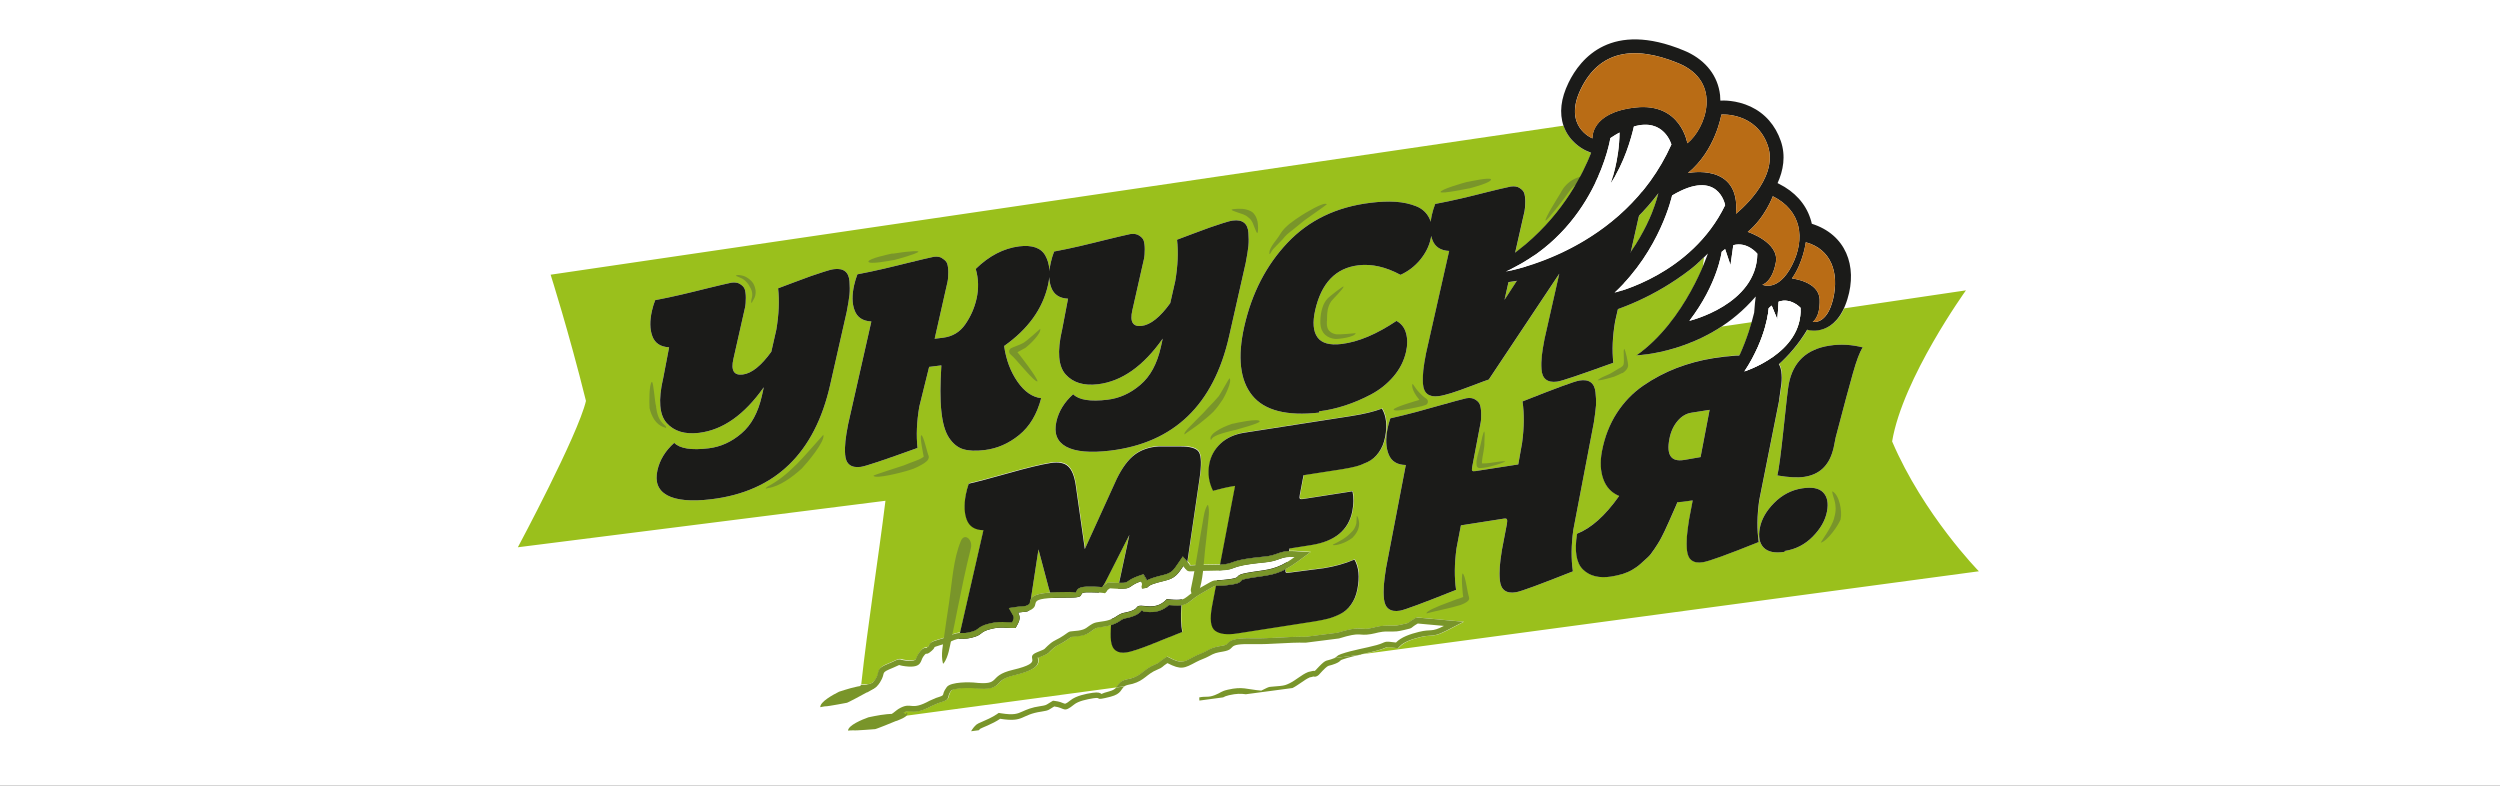 <svg width="140" height="44" viewBox="0 0 140 44" fill="none" xmlns="http://www.w3.org/2000/svg">
<rect x="0" y="0" width="140" height="44" fill="#333333" stroke="none"/>
<g clip-path="url(#clip0_379_6119)">
<rect width="140" height="44" fill="white"/>
<path d="M94.302 25.759C93.582 25.873 93.315 25.487 93.485 24.585C93.561 24.179 93.719 23.841 93.942 23.577C94.164 23.313 94.427 23.155 94.731 23.11L95.738 22.952L95.232 25.597L94.302 25.759ZM85.027 26.007L82.628 26.381C82.531 26.397 82.47 26.389 82.446 26.36C82.422 26.332 82.422 26.251 82.446 26.129L82.798 24.28C82.847 24.024 82.887 23.821 82.915 23.671C82.944 23.517 82.948 23.338 82.944 23.122C82.939 22.911 82.907 22.749 82.867 22.643C82.826 22.533 82.733 22.448 82.608 22.371C82.482 22.29 82.317 22.269 82.11 22.302C81.766 22.387 81.326 22.505 80.8 22.655C80.274 22.801 79.78 22.944 79.323 23.066C78.866 23.187 78.377 23.313 77.859 23.427C77.79 23.618 77.738 23.825 77.697 24.028C77.592 24.589 77.608 25.06 77.766 25.45C77.924 25.836 78.243 26.035 78.725 26.04L77.616 31.821C77.56 32.207 77.511 32.528 77.495 32.776C77.479 33.024 77.475 33.288 77.503 33.548C77.531 33.808 77.62 33.991 77.77 34.1C77.92 34.21 78.13 34.243 78.401 34.198C78.656 34.157 79.712 33.763 81.54 33.032C81.439 32.341 81.447 31.565 81.564 30.708L81.811 29.42L84.226 29.042C84.307 29.03 84.367 29.038 84.388 29.083C84.408 29.127 84.408 29.213 84.388 29.331L84.109 30.789C84.048 31.175 84.003 31.496 83.987 31.744C83.971 31.992 83.967 32.256 83.995 32.516C84.023 32.776 84.112 32.959 84.262 33.068C84.412 33.178 84.622 33.211 84.893 33.166C85.18 33.121 86.248 32.723 88.081 31.996C87.98 31.305 87.988 30.529 88.105 29.672L89.254 23.667C89.31 23.281 89.359 22.96 89.375 22.712C89.391 22.464 89.375 22.216 89.347 21.96C89.318 21.7 89.229 21.517 89.08 21.408C88.93 21.298 88.72 21.266 88.449 21.31C88.162 21.355 87.094 21.753 85.261 22.48C85.362 23.171 85.354 23.947 85.237 24.804L85.023 26.007H85.027ZM61.728 32.882C61.809 32.755 61.889 32.617 61.966 32.463L63.236 29.96L62.662 32.646C62.541 32.646 62.383 32.634 62.181 32.617L62.076 32.609L61.987 32.666C61.853 32.752 61.772 32.821 61.728 32.882ZM58.006 33.731C57.994 33.759 57.986 33.788 57.982 33.816C57.99 33.788 57.994 33.759 58.006 33.731ZM58.112 33.625C58.091 33.637 58.071 33.649 58.059 33.662C58.075 33.649 58.091 33.637 58.112 33.625ZM58.197 33.588C58.197 33.588 58.168 33.601 58.152 33.605C58.164 33.601 58.18 33.593 58.197 33.588ZM58.152 30.757L58.739 32.967C58.759 33.044 58.783 33.117 58.807 33.182C58.01 33.243 57.804 33.389 57.723 33.58L58.156 30.753L58.152 30.757ZM99.948 30.854C100.555 30.761 101.073 30.497 101.514 30.05C101.955 29.603 102.218 29.136 102.311 28.644C102.4 28.169 102.331 27.819 102.096 27.575C101.862 27.332 101.473 27.262 100.915 27.348C100.309 27.441 99.787 27.722 99.346 28.169C98.905 28.615 98.642 29.083 98.549 29.574C98.46 30.05 98.529 30.415 98.759 30.659C98.994 30.903 99.378 30.992 99.94 30.903L99.948 30.85V30.854ZM104.333 19.458C103.698 19.295 103.067 19.259 102.444 19.356C101.166 19.555 100.41 20.266 100.171 21.505C100.127 21.741 100.025 22.582 99.88 24.004C99.73 25.426 99.613 26.3 99.532 26.625C100.179 26.738 100.685 26.759 101.053 26.702C101.87 26.576 102.396 26.096 102.634 25.255C102.671 25.15 102.691 25.032 102.715 24.914C102.74 24.796 102.756 24.695 102.772 24.626C102.784 24.557 102.804 24.455 102.845 24.317C103.253 22.741 103.565 21.607 103.763 20.9C103.961 20.193 104.143 19.722 104.301 19.466H104.333V19.458ZM84.25 16.8L84.477 15.805C84.634 15.785 84.792 15.76 84.942 15.736L84.25 16.8ZM73.875 23.033C74.356 22.976 74.833 22.866 75.323 22.708C75.812 22.549 76.298 22.342 76.775 22.09C77.256 21.834 77.673 21.505 78.033 21.087C78.393 20.664 78.62 20.213 78.737 19.706C78.826 19.32 78.826 18.974 78.737 18.657C78.652 18.34 78.47 18.117 78.203 17.971C77.099 18.71 76.079 19.145 75.129 19.263C74.469 19.344 74.012 19.218 73.778 18.889C73.539 18.556 73.499 18.056 73.648 17.381C73.996 15.85 74.793 15.013 76.063 14.858C76.82 14.765 77.604 14.948 78.429 15.391C78.866 15.192 79.222 14.915 79.526 14.554C79.825 14.188 80.023 13.806 80.116 13.384C80.217 12.929 80.197 12.539 80.047 12.23C79.898 11.921 79.655 11.689 79.311 11.551C78.967 11.413 78.579 11.328 78.15 11.299C77.718 11.271 77.244 11.295 76.747 11.356C74.833 11.588 73.292 12.335 72.099 13.595C70.91 14.854 70.105 16.41 69.68 18.279C69.292 19.998 69.437 21.29 70.121 22.139C70.805 22.988 72.059 23.309 73.871 23.106V23.041L73.875 23.033ZM59.471 18.487C59.2 19.681 59.264 20.51 59.677 20.969C60.09 21.428 60.688 21.615 61.489 21.517C62.824 21.355 64.029 20.502 65.113 18.962L65.004 19.45C64.794 20.376 64.418 21.079 63.855 21.554C63.293 22.034 62.686 22.302 62.027 22.383C61.064 22.501 60.413 22.399 60.098 22.078C59.608 22.513 59.289 23.029 59.159 23.602C59.01 24.26 59.188 24.727 59.701 25.012C60.215 25.292 61.04 25.373 62.181 25.235C65.748 24.8 67.965 22.663 68.831 18.824L69.757 14.732C69.83 14.347 69.886 14.03 69.911 13.782C69.935 13.534 69.927 13.29 69.911 13.03C69.891 12.77 69.81 12.583 69.664 12.47C69.518 12.356 69.308 12.315 69.033 12.352C68.903 12.368 68.705 12.425 68.451 12.506C68.2 12.587 67.961 12.665 67.743 12.742C67.524 12.819 67.213 12.937 66.82 13.083C66.428 13.229 66.121 13.347 65.914 13.424C65.991 14.119 65.959 14.891 65.813 15.744L65.534 16.975C64.964 17.763 64.43 18.19 63.932 18.251C63.435 18.312 63.265 18.019 63.41 17.381L63.924 15.106C63.981 14.854 64.025 14.651 64.062 14.501C64.094 14.351 64.106 14.168 64.106 13.957C64.106 13.745 64.082 13.583 64.046 13.473C64.009 13.363 63.92 13.274 63.795 13.193C63.673 13.107 63.508 13.079 63.297 13.107C62.953 13.181 62.508 13.286 61.978 13.416C61.449 13.546 60.951 13.672 60.49 13.778C60.029 13.883 59.535 13.993 59.03 14.086C58.957 14.277 58.892 14.481 58.848 14.684C58.722 15.24 58.722 15.716 58.872 16.106C59.018 16.496 59.329 16.703 59.81 16.727L59.471 18.503V18.487ZM52.024 20.547L52.716 20.461C52.651 21.514 52.643 22.367 52.716 23.029C52.784 23.691 52.926 24.179 53.144 24.512C53.367 24.845 53.63 25.06 53.937 25.154C54.245 25.247 54.645 25.264 55.147 25.203C55.838 25.117 56.477 24.845 57.072 24.362C57.667 23.878 58.071 23.195 58.306 22.298C57.816 22.241 57.371 21.936 56.983 21.379C56.595 20.823 56.34 20.152 56.231 19.376C57.569 18.43 58.387 17.3 58.686 15.972C58.836 15.313 58.787 14.765 58.544 14.322C58.302 13.879 57.808 13.709 57.084 13.794C56.202 13.904 55.385 14.33 54.641 15.057C54.799 15.61 54.815 16.163 54.685 16.735C54.568 17.256 54.35 17.739 54.05 18.17C53.751 18.6 53.334 18.848 52.805 18.913L52.339 18.97L52.922 16.398C52.978 16.146 53.023 15.943 53.059 15.793C53.092 15.643 53.104 15.464 53.104 15.248C53.104 15.037 53.08 14.875 53.043 14.765C53.007 14.655 52.918 14.566 52.792 14.485C52.675 14.383 52.509 14.355 52.299 14.379C51.955 14.452 51.51 14.558 50.98 14.688C50.45 14.818 49.953 14.944 49.492 15.049C49.031 15.155 48.537 15.265 48.015 15.362C47.943 15.553 47.878 15.756 47.833 15.96C47.708 16.516 47.708 16.991 47.858 17.381C48.003 17.772 48.315 17.979 48.796 18.003L47.498 23.744C47.425 24.13 47.368 24.447 47.344 24.695C47.32 24.943 47.307 25.207 47.328 25.467C47.348 25.727 47.429 25.914 47.574 26.027C47.72 26.141 47.93 26.182 48.206 26.145C48.464 26.113 49.528 25.755 51.381 25.085C51.304 24.39 51.336 23.618 51.482 22.765L52.032 20.543L52.024 20.547ZM37.13 21.209C36.859 22.403 36.924 23.232 37.337 23.691C37.749 24.15 38.348 24.337 39.149 24.24C40.484 24.077 41.689 23.224 42.773 21.684L42.664 22.172C42.453 23.098 42.077 23.801 41.515 24.276C40.953 24.756 40.346 25.024 39.687 25.105C38.724 25.223 38.073 25.121 37.757 24.8C37.268 25.235 36.948 25.751 36.819 26.324C36.669 26.982 36.847 27.449 37.361 27.734C37.875 28.014 38.7 28.095 39.84 27.957C43.408 27.523 45.625 25.385 46.49 21.546L47.417 17.455C47.489 17.069 47.546 16.752 47.57 16.504C47.595 16.256 47.587 16.012 47.57 15.752C47.55 15.492 47.469 15.305 47.324 15.192C47.178 15.078 46.968 15.037 46.693 15.074C46.563 15.09 46.365 15.147 46.11 15.228C45.859 15.309 45.621 15.387 45.402 15.464C45.184 15.541 44.872 15.659 44.48 15.805C44.088 15.951 43.78 16.069 43.574 16.146C43.651 16.841 43.618 17.613 43.473 18.466L43.194 19.697C42.623 20.486 42.09 20.912 41.592 20.973C41.094 21.034 40.925 20.741 41.07 20.104L41.584 17.828C41.641 17.576 41.685 17.373 41.721 17.223C41.754 17.073 41.766 16.89 41.766 16.679C41.766 16.467 41.742 16.305 41.705 16.195C41.669 16.085 41.58 15.996 41.454 15.915C41.333 15.829 41.167 15.801 40.957 15.829C40.613 15.903 40.168 16.008 39.638 16.138C39.108 16.268 38.611 16.394 38.15 16.5C37.689 16.605 37.195 16.715 36.69 16.809C36.617 17 36.552 17.203 36.507 17.406C36.382 17.962 36.386 18.438 36.532 18.828C36.677 19.218 36.989 19.425 37.47 19.45L37.13 21.225V21.209ZM98.945 17.922L99.512 17.837L99.536 17.889V17.832L100.826 17.642C100.725 18.755 99.948 19.543 99.196 20.055C99.119 20.026 99.03 20.002 98.933 19.986C98.715 19.945 98.476 19.917 98.217 19.901C98.634 19.092 98.844 18.393 98.949 17.914L98.945 17.922ZM94.674 17.877C94.654 17.906 94.629 17.938 94.605 17.967C94.629 17.938 94.65 17.906 94.674 17.877ZM95.293 13.441C95.366 13.363 95.434 13.282 95.503 13.197C95.434 13.278 95.366 13.359 95.293 13.441ZM95.046 13.705C95.119 13.627 95.196 13.55 95.264 13.469C95.192 13.55 95.119 13.627 95.046 13.705ZM94.795 13.948C94.872 13.875 94.953 13.798 95.03 13.721C94.953 13.798 94.876 13.875 94.795 13.948ZM94.379 14.318C94.464 14.249 94.544 14.176 94.625 14.103C94.544 14.176 94.46 14.249 94.379 14.318ZM93.873 14.716C94.043 14.594 94.209 14.46 94.375 14.322C94.209 14.46 94.039 14.594 93.873 14.716ZM93.618 14.899C93.699 14.842 93.784 14.785 93.869 14.724C93.784 14.785 93.703 14.842 93.618 14.899ZM93.121 15.22C93.282 15.123 93.448 15.013 93.618 14.899C93.452 15.013 93.287 15.118 93.121 15.22ZM92.87 15.366C92.951 15.322 93.028 15.273 93.109 15.224C93.028 15.273 92.947 15.322 92.87 15.366ZM91.814 15.899C92.065 15.789 92.336 15.659 92.619 15.508C92.332 15.663 92.061 15.793 91.814 15.899ZM91.422 16.061C91.503 16.029 91.588 15.996 91.677 15.96C91.588 15.996 91.503 16.033 91.422 16.061ZM91.24 16.13C91.296 16.11 91.353 16.085 91.414 16.065C91.353 16.09 91.296 16.11 91.24 16.13ZM85.189 14.765C85.152 14.785 85.112 14.81 85.075 14.83C85.116 14.81 85.152 14.785 85.189 14.765ZM85.411 14.635C85.362 14.663 85.31 14.696 85.261 14.724C85.314 14.696 85.362 14.663 85.411 14.635ZM85.625 14.501C85.569 14.537 85.508 14.574 85.451 14.611C85.512 14.574 85.569 14.537 85.625 14.501ZM85.832 14.367C85.771 14.408 85.714 14.448 85.65 14.485C85.71 14.444 85.771 14.408 85.832 14.367ZM91.96 10.735C91.988 10.698 92.02 10.662 92.049 10.625L91.96 10.735ZM91.325 14.111L91.782 12.084C92.162 11.702 92.526 11.283 92.874 10.824C92.841 10.954 92.732 11.368 92.502 11.949C92.263 12.534 91.891 13.294 91.329 14.107L91.325 14.111ZM30.836 15.383L87.555 7.037L87.563 7.058C87.87 7.935 88.598 8.337 88.813 8.439C88.865 8.463 88.898 8.476 88.898 8.476L89.108 8.565C88.639 9.739 87.603 11.856 85.443 13.684C85.245 13.855 85.047 14.009 84.849 14.16L85.237 12.445C85.294 12.193 85.338 11.99 85.375 11.84C85.407 11.689 85.419 11.511 85.419 11.295C85.419 11.084 85.395 10.921 85.358 10.812C85.322 10.702 85.233 10.613 85.108 10.531C84.986 10.446 84.82 10.418 84.61 10.446C84.25 10.523 83.805 10.625 83.291 10.755C82.778 10.885 82.296 11.007 81.835 11.112C81.374 11.218 80.881 11.328 80.375 11.421C80.302 11.612 80.237 11.815 80.193 12.014C80.068 12.567 80.072 13.042 80.217 13.432C80.363 13.822 80.674 14.03 81.156 14.054L79.861 19.787C79.788 20.173 79.732 20.49 79.708 20.738C79.683 20.985 79.671 21.245 79.691 21.505C79.712 21.765 79.793 21.952 79.938 22.066C80.084 22.18 80.294 22.22 80.569 22.184C80.747 22.164 80.978 22.103 81.265 22.017C81.548 21.932 81.94 21.786 82.454 21.595C82.968 21.4 83.275 21.282 83.376 21.253L87.324 15.326L86.499 18.974C86.426 19.36 86.37 19.677 86.345 19.925C86.321 20.173 86.309 20.433 86.329 20.693C86.349 20.953 86.43 21.14 86.576 21.253C86.722 21.367 86.932 21.408 87.207 21.371C87.45 21.343 88.497 20.985 90.35 20.315C90.273 19.62 90.305 18.848 90.451 17.995L90.605 17.308C91.83 16.87 93.234 16.183 94.633 15.11C94.909 14.899 95.135 14.696 95.321 14.505C95.358 14.473 95.39 14.444 95.426 14.412L95.358 14.952C94.848 16.146 93.655 18.483 91.656 19.901C91.656 19.901 94.071 19.823 96.413 18.288L98.1 18.04C97.946 18.576 97.728 19.222 97.42 19.896C96.984 19.917 96.502 19.965 95.976 20.047C95.24 20.16 94.553 20.352 93.901 20.599C93.25 20.851 92.627 21.176 92.037 21.583C91.446 21.989 90.945 22.509 90.544 23.131C90.148 23.752 89.873 24.451 89.719 25.251C89.606 25.845 89.63 26.369 89.792 26.82C89.953 27.271 90.249 27.587 90.681 27.766C89.897 28.875 89.108 29.574 88.323 29.879C88.17 30.842 88.275 31.516 88.655 31.886C89.035 32.256 89.569 32.386 90.257 32.276C90.479 32.24 90.694 32.191 90.892 32.13C91.09 32.065 91.26 31.992 91.418 31.898C91.576 31.809 91.733 31.699 91.887 31.561C92.037 31.423 92.17 31.305 92.279 31.203C92.393 31.102 92.514 30.952 92.643 30.753C92.777 30.549 92.886 30.387 92.955 30.261C93.024 30.135 93.121 29.956 93.23 29.725C93.335 29.493 93.416 29.318 93.473 29.192L93.715 28.644C93.825 28.396 93.905 28.221 93.942 28.116C94.051 28.116 94.334 28.087 94.799 28.014L94.593 29.099C94.536 29.485 94.488 29.806 94.472 30.054C94.456 30.302 94.451 30.566 94.48 30.826C94.508 31.086 94.597 31.268 94.747 31.378C94.896 31.488 95.107 31.52 95.378 31.476C95.713 31.423 96.749 31.049 98.496 30.346C98.395 29.656 98.403 28.88 98.521 28.022L99.649 22.367C99.706 21.997 99.746 21.692 99.775 21.477C99.799 21.258 99.799 21.03 99.766 20.786C99.746 20.628 99.702 20.494 99.637 20.384C100.135 19.937 100.612 19.397 101.033 18.755C101.081 18.686 101.13 18.613 101.17 18.539L101.219 18.45L101.275 18.466C101.332 18.483 102.562 18.795 103.278 17.268L110.093 16.26C110.093 16.26 106.55 21.18 105.959 24.719C107.719 28.835 110.817 31.992 110.817 31.992L76.253 36.64L76.391 36.611C76.662 36.55 76.925 36.493 77.2 36.416C77.406 36.359 77.519 36.311 77.6 36.274C77.697 36.233 77.718 36.225 78.15 36.282L78.308 36.303L78.417 36.189C78.531 36.071 78.696 35.973 78.882 35.892C79.089 35.803 79.315 35.738 79.542 35.681C79.805 35.616 79.954 35.608 80.08 35.6C80.335 35.587 80.517 35.575 81.022 35.315L81.981 34.819L79.344 34.576L79.259 34.624C79.048 34.742 78.967 34.807 78.915 34.856C78.878 34.885 78.87 34.893 78.595 34.954L78.531 34.966C78.365 35.002 78.28 35.023 78.195 35.031C78.102 35.039 77.989 35.039 77.758 35.039H77.713C77.378 35.039 77.188 35.084 76.993 35.132C76.912 35.153 76.828 35.173 76.739 35.189C76.5 35.23 76.379 35.222 76.261 35.209C76.01 35.189 75.772 35.173 74.93 35.433L73.122 35.665C72.621 35.652 72.144 35.681 71.666 35.705C71.185 35.73 70.695 35.758 70.202 35.746C69.057 35.721 68.92 35.872 68.758 36.047C68.722 36.083 68.685 36.124 68.467 36.164H68.434C68.026 36.242 67.925 36.262 67.552 36.469C67.459 36.522 67.35 36.567 67.241 36.611C67.12 36.66 66.994 36.713 66.861 36.786L66.832 36.802C66.29 37.091 66.153 37.164 65.538 36.847L65.38 36.766L65.231 36.863C65.077 36.961 65.004 37.026 64.948 37.074C64.903 37.115 64.871 37.139 64.705 37.209C64.406 37.33 64.219 37.477 64.037 37.619C63.859 37.757 63.681 37.895 63.378 37.984L63.111 38.045C62.783 38.119 62.686 38.265 62.577 38.427C62.561 38.448 62.549 38.472 62.529 38.492L62.994 38.431L50.252 40.146C50.305 40.109 50.345 40.077 50.386 40.04C50.442 39.996 50.495 39.947 50.608 39.894C50.79 39.805 50.887 39.817 50.996 39.825C51.251 39.849 51.535 39.878 52.202 39.516L52.55 39.366C53.092 39.195 53.096 39.171 53.157 38.911C53.165 38.87 53.181 38.801 53.294 38.647C53.318 38.614 53.444 38.582 53.597 38.557C53.969 38.492 54.423 38.509 54.495 38.517C55.571 38.635 55.733 38.468 55.984 38.212C56.101 38.09 56.251 37.936 56.813 37.802C58.265 37.456 58.2 37.119 58.136 36.798C58.136 36.782 58.144 36.831 58.217 36.798L58.334 36.749C58.528 36.672 58.605 36.64 58.67 36.595C58.726 36.558 58.755 36.526 58.803 36.481C58.844 36.441 58.904 36.376 59.038 36.262C59.139 36.176 59.24 36.124 59.353 36.067C59.467 36.01 59.596 35.945 59.766 35.823C59.774 35.815 59.867 35.75 59.871 35.75C59.972 35.681 60.013 35.648 60.025 35.644C60.025 35.644 60.057 35.644 60.106 35.636C60.178 35.632 60.276 35.624 60.45 35.6C60.842 35.547 60.975 35.449 61.153 35.315C61.21 35.275 61.275 35.226 61.364 35.177C61.437 35.132 61.578 35.116 61.724 35.096C61.886 35.075 62.055 35.051 62.233 34.99C62.233 35.019 62.229 35.047 62.225 35.075C62.205 35.344 62.201 35.604 62.229 35.864C62.258 36.124 62.347 36.306 62.496 36.416C62.646 36.526 62.84 36.558 63.099 36.522C63.228 36.502 63.423 36.457 63.69 36.363C63.956 36.274 64.187 36.189 64.389 36.107L65.332 35.73L66.222 35.376C66.145 34.99 66.129 34.495 66.173 33.877C66.436 33.844 66.557 33.747 66.768 33.58C66.889 33.483 67.051 33.353 67.334 33.194L67.69 32.991C67.929 32.857 68.022 32.8 68.07 32.788C68.07 32.788 68.094 32.788 68.111 32.788L67.896 33.913C67.759 34.641 67.807 35.112 68.066 35.303C68.325 35.494 68.734 35.543 69.308 35.453L73.644 34.779C73.948 34.73 74.19 34.677 74.384 34.629C74.579 34.58 74.797 34.498 75.052 34.377C75.307 34.255 75.513 34.076 75.683 33.832C75.853 33.593 75.97 33.312 76.035 32.971C76.164 32.292 76.116 31.74 75.869 31.317C75.311 31.553 74.74 31.707 74.146 31.801L72.204 32.053C72.107 32.069 72.046 32.061 72.022 32.032C72.002 32.008 71.998 31.947 72.01 31.862C72.22 31.752 72.447 31.61 72.706 31.419L73.406 30.903L72.54 30.846C72.41 30.838 72.301 30.838 72.204 30.842L72.233 30.7L73.446 30.509C74.773 30.302 75.545 29.672 75.752 28.603C75.824 28.213 75.832 27.852 75.76 27.498L72.993 27.929C72.896 27.945 72.835 27.937 72.811 27.909C72.787 27.88 72.787 27.799 72.811 27.677L73.017 26.596L75.193 26.259C75.497 26.21 75.74 26.157 75.938 26.109C76.132 26.06 76.35 25.979 76.605 25.857C76.86 25.735 77.066 25.556 77.236 25.312C77.406 25.073 77.523 24.792 77.588 24.451C77.709 23.825 77.657 23.289 77.41 22.866C76.973 23.033 76.407 23.171 75.703 23.281L69.704 24.215C69.162 24.301 68.717 24.5 68.378 24.817C68.038 25.134 67.828 25.511 67.743 25.954C67.637 26.499 67.714 26.994 67.949 27.47C68.357 27.356 68.766 27.258 69.183 27.193L68.341 31.598C68.196 31.606 68.01 31.61 67.767 31.61C67.334 31.61 67.067 31.626 66.889 31.634C66.76 31.642 66.683 31.646 66.654 31.642C66.618 31.638 66.679 31.634 66.654 31.602C66.626 31.565 66.586 31.516 66.529 31.451L66.509 31.427L67.192 26.759C67.302 26.019 67.29 25.528 67.16 25.3C67.035 25.073 66.667 24.967 66.072 24.975H64.891C64.373 25.008 63.924 25.162 63.564 25.43C63.2 25.702 62.868 26.149 62.561 26.771L60.765 30.72L60.255 27.128C60.178 26.629 60.045 26.291 59.835 26.092C59.624 25.893 59.297 25.832 58.848 25.901C58.334 25.983 57.553 26.17 56.522 26.462C55.486 26.755 54.738 26.954 54.265 27.059C54.196 27.25 54.143 27.457 54.099 27.677C53.994 28.238 54.01 28.709 54.156 29.083C54.301 29.456 54.605 29.656 55.086 29.664L53.771 35.421C53.626 35.421 53.456 35.457 53.092 35.624C52.946 35.693 52.849 35.717 52.744 35.75C52.691 35.766 52.631 35.782 52.566 35.803L52.489 35.827C52.315 35.884 52.25 35.904 52.19 35.945C52.085 36.018 52.068 36.067 52.048 36.144C52.048 36.144 52.052 36.128 51.987 36.185C51.903 36.258 51.967 36.266 51.947 36.262C51.793 36.246 51.704 36.233 51.47 36.567C51.409 36.652 51.381 36.729 51.348 36.81C51.308 36.916 51.263 37.026 50.786 36.969C50.608 36.949 50.551 36.928 50.523 36.92C50.467 36.9 50.434 36.892 50.357 36.9C50.285 36.908 50.252 36.924 50.188 36.957C50.151 36.973 50.09 37.005 49.961 37.058C49.273 37.339 49.261 37.395 49.192 37.68C49.176 37.745 49.156 37.842 49.043 38.017C48.958 38.151 48.877 38.232 48.776 38.273C48.658 38.322 48.493 38.334 48.258 38.318H48.23C48.582 35.075 49.2 31.183 49.585 28.043L29 30.647C29 30.647 32.361 24.374 32.814 22.452C31.852 18.572 30.836 15.387 30.836 15.387V15.383Z" fill="#9AC01C"/>
<path d="M89.359 10.194C89.047 10.304 88.692 10.426 88.299 10.568L85.832 14.367C87.652 13.132 88.732 11.519 89.359 10.194ZM90.475 9.816L90.33 9.861C90.253 10.117 90.196 10.267 90.196 10.267C90.293 10.121 90.386 9.971 90.471 9.816H90.475ZM84.25 16.8L84.622 15.147C84.432 15.192 84.323 15.208 84.323 15.208C84.432 15.159 84.537 15.106 84.642 15.058L85.233 12.445C85.29 12.193 85.334 11.99 85.371 11.84C85.403 11.689 85.415 11.511 85.415 11.295C85.415 11.084 85.391 10.921 85.354 10.812C85.318 10.702 85.229 10.613 85.104 10.531C84.982 10.446 84.816 10.418 84.606 10.446C84.246 10.523 83.801 10.625 83.287 10.755C82.774 10.885 82.292 11.007 81.831 11.113C81.37 11.218 80.877 11.328 80.371 11.421C80.298 11.612 80.234 11.815 80.189 12.014C80.064 12.567 80.068 13.042 80.213 13.432C80.359 13.822 80.67 14.03 81.152 14.054L79.857 19.787C79.784 20.173 79.728 20.49 79.704 20.738C79.679 20.985 79.667 21.245 79.687 21.505C79.708 21.765 79.788 21.952 79.934 22.066C80.08 22.18 80.29 22.221 80.565 22.184C80.743 22.164 80.974 22.103 81.261 22.017C81.544 21.932 81.936 21.786 82.45 21.595C82.964 21.4 83.271 21.282 83.372 21.253L87.32 15.326L86.495 18.974C86.422 19.36 86.366 19.677 86.341 19.925C86.317 20.173 86.305 20.433 86.325 20.693C86.345 20.953 86.426 21.14 86.572 21.253C86.718 21.367 86.928 21.408 87.203 21.371C87.446 21.343 88.493 20.985 90.346 20.315C90.269 19.62 90.301 18.848 90.447 17.995L90.839 16.26C90.568 16.346 90.411 16.382 90.411 16.382C90.593 16.211 90.763 16.041 90.928 15.866L91.79 12.043C91.863 11.657 91.919 11.34 91.944 11.092C91.956 10.97 91.96 10.848 91.96 10.722C89.832 13.29 87.017 14.444 85.472 14.911L84.254 16.788L84.25 16.8ZM73.875 23.033C74.356 22.976 74.834 22.866 75.323 22.708C75.812 22.55 76.298 22.342 76.775 22.09C77.256 21.834 77.673 21.505 78.033 21.087C78.393 20.664 78.62 20.213 78.737 19.706C78.826 19.32 78.826 18.974 78.737 18.657C78.652 18.34 78.47 18.117 78.203 17.971C77.099 18.71 76.079 19.145 75.129 19.263C74.469 19.344 74.012 19.218 73.778 18.889C73.539 18.556 73.499 18.056 73.648 17.381C73.996 15.85 74.793 15.013 76.063 14.858C76.82 14.765 77.604 14.948 78.429 15.391C78.866 15.192 79.222 14.915 79.526 14.554C79.825 14.188 80.023 13.806 80.116 13.384C80.217 12.929 80.197 12.539 80.047 12.23C79.898 11.921 79.655 11.689 79.311 11.551C78.967 11.413 78.579 11.328 78.15 11.299C77.718 11.271 77.244 11.295 76.747 11.356C74.834 11.588 73.292 12.335 72.099 13.595C70.91 14.854 70.105 16.41 69.68 18.279C69.292 19.998 69.438 21.29 70.121 22.139C70.805 22.988 72.059 23.309 73.871 23.106V23.041L73.875 23.033ZM59.471 18.487C59.2 19.681 59.264 20.51 59.677 20.969C60.09 21.428 60.688 21.615 61.489 21.518C62.824 21.355 64.029 20.502 65.113 18.962L65.004 19.45C64.794 20.376 64.418 21.079 63.855 21.554C63.293 22.034 62.687 22.302 62.027 22.383C61.064 22.501 60.413 22.399 60.098 22.078C59.608 22.513 59.289 23.029 59.159 23.602C59.01 24.26 59.188 24.727 59.701 25.012C60.215 25.292 61.04 25.373 62.181 25.235C65.749 24.8 67.965 22.663 68.831 18.824L69.757 14.732C69.83 14.347 69.886 14.03 69.911 13.782C69.935 13.534 69.927 13.29 69.911 13.03C69.891 12.77 69.81 12.583 69.664 12.47C69.518 12.356 69.308 12.315 69.033 12.352C68.903 12.368 68.705 12.425 68.451 12.506C68.2 12.587 67.961 12.665 67.743 12.742C67.524 12.819 67.213 12.937 66.82 13.083C66.428 13.229 66.121 13.347 65.914 13.424C65.991 14.119 65.959 14.891 65.813 15.744L65.534 16.975C64.964 17.764 64.43 18.19 63.932 18.251C63.435 18.312 63.265 18.019 63.41 17.381L63.924 15.106C63.981 14.854 64.025 14.651 64.062 14.501C64.094 14.351 64.106 14.168 64.106 13.957C64.106 13.745 64.082 13.583 64.046 13.473C64.009 13.363 63.92 13.274 63.795 13.193C63.673 13.107 63.508 13.079 63.297 13.107C62.953 13.181 62.508 13.286 61.979 13.416C61.449 13.546 60.951 13.672 60.49 13.778C60.029 13.883 59.535 13.993 59.03 14.086C58.957 14.277 58.892 14.481 58.848 14.684C58.722 15.24 58.722 15.716 58.872 16.106C59.018 16.496 59.329 16.703 59.81 16.727L59.471 18.503V18.487ZM52.024 20.547L52.716 20.461C52.651 21.514 52.643 22.367 52.716 23.029C52.784 23.691 52.926 24.179 53.144 24.512C53.367 24.845 53.63 25.06 53.937 25.154C54.245 25.247 54.645 25.264 55.147 25.203C55.838 25.117 56.477 24.845 57.072 24.362C57.667 23.878 58.071 23.196 58.306 22.298C57.816 22.241 57.371 21.936 56.983 21.379C56.595 20.823 56.34 20.152 56.231 19.376C57.57 18.43 58.387 17.3 58.686 15.972C58.836 15.313 58.787 14.765 58.544 14.322C58.302 13.879 57.808 13.709 57.084 13.794C56.202 13.904 55.385 14.33 54.641 15.058C54.799 15.61 54.815 16.163 54.685 16.735C54.568 17.256 54.35 17.739 54.05 18.17C53.751 18.6 53.334 18.848 52.805 18.913L52.34 18.97L52.922 16.398C52.979 16.146 53.023 15.943 53.059 15.793C53.092 15.643 53.104 15.464 53.104 15.248C53.104 15.037 53.08 14.875 53.043 14.765C53.007 14.655 52.918 14.566 52.792 14.485C52.675 14.383 52.509 14.355 52.299 14.379C51.955 14.452 51.51 14.558 50.98 14.688C50.45 14.818 49.953 14.944 49.492 15.049C49.031 15.155 48.537 15.265 48.015 15.362C47.943 15.553 47.878 15.756 47.833 15.96C47.708 16.516 47.708 16.991 47.858 17.381C48.003 17.772 48.315 17.979 48.796 18.003L47.498 23.744C47.425 24.13 47.368 24.447 47.344 24.695C47.32 24.943 47.307 25.207 47.328 25.467C47.348 25.727 47.429 25.914 47.575 26.027C47.72 26.141 47.931 26.182 48.206 26.145C48.464 26.113 49.528 25.755 51.381 25.085C51.304 24.39 51.336 23.618 51.482 22.765L52.032 20.543L52.024 20.547ZM37.13 21.209C36.859 22.403 36.924 23.232 37.337 23.691C37.749 24.15 38.348 24.337 39.149 24.24C40.484 24.077 41.689 23.224 42.773 21.684L42.664 22.172C42.454 23.098 42.077 23.801 41.515 24.276C40.953 24.756 40.346 25.024 39.687 25.105C38.724 25.223 38.073 25.121 37.757 24.8C37.268 25.235 36.948 25.751 36.819 26.324C36.669 26.982 36.847 27.449 37.361 27.734C37.875 28.014 38.7 28.095 39.84 27.957C43.408 27.523 45.625 25.386 46.49 21.546L47.417 17.455C47.49 17.069 47.546 16.752 47.571 16.504C47.595 16.256 47.587 16.012 47.571 15.752C47.55 15.492 47.469 15.305 47.324 15.192C47.178 15.078 46.968 15.037 46.693 15.074C46.563 15.09 46.365 15.147 46.11 15.228C45.859 15.309 45.621 15.387 45.402 15.464C45.184 15.541 44.873 15.659 44.48 15.805C44.088 15.951 43.78 16.069 43.574 16.146C43.651 16.841 43.618 17.613 43.473 18.466L43.194 19.697C42.623 20.486 42.09 20.912 41.592 20.973C41.094 21.034 40.925 20.742 41.07 20.104L41.584 17.828C41.641 17.577 41.685 17.373 41.721 17.223C41.754 17.073 41.766 16.89 41.766 16.679C41.766 16.467 41.742 16.305 41.705 16.195C41.669 16.085 41.58 15.996 41.455 15.915C41.333 15.829 41.167 15.801 40.957 15.829C40.613 15.903 40.168 16.008 39.638 16.138C39.108 16.268 38.611 16.394 38.15 16.5C37.689 16.605 37.195 16.715 36.69 16.809C36.617 17 36.552 17.203 36.508 17.406C36.382 17.962 36.386 18.438 36.532 18.828C36.677 19.218 36.989 19.425 37.47 19.45L37.13 21.225V21.209Z" fill="#1B1B19"/>
<path d="M94.302 25.759C93.582 25.873 93.315 25.487 93.485 24.585C93.561 24.179 93.719 23.841 93.942 23.577C94.164 23.313 94.427 23.155 94.731 23.11L95.738 22.952L95.232 25.597L94.302 25.759ZM99.633 22.379C99.69 22.009 99.73 21.704 99.758 21.489C99.783 21.27 99.783 21.042 99.75 20.798C99.718 20.555 99.629 20.372 99.499 20.246C99.419 20.165 99.317 20.104 99.188 20.055C98.424 20.571 97.683 20.806 97.683 20.806C97.89 20.498 98.064 20.193 98.213 19.905C97.578 19.872 96.834 19.921 95.968 20.055C95.232 20.169 94.544 20.36 93.893 20.607C93.242 20.859 92.619 21.184 92.028 21.591C91.438 21.997 90.936 22.517 90.536 23.139C90.139 23.76 89.864 24.459 89.711 25.259C89.597 25.853 89.622 26.377 89.784 26.828C89.945 27.279 90.241 27.596 90.673 27.774C89.889 28.884 89.1 29.582 88.315 29.887C88.162 30.85 88.267 31.524 88.647 31.894C89.027 32.264 89.561 32.394 90.249 32.284C90.471 32.248 90.686 32.199 90.884 32.138C91.082 32.073 91.252 32 91.41 31.906C91.567 31.817 91.725 31.707 91.879 31.569C92.028 31.431 92.162 31.313 92.271 31.212C92.385 31.11 92.506 30.96 92.635 30.761C92.769 30.558 92.878 30.395 92.947 30.269C93.016 30.143 93.113 29.964 93.222 29.733C93.327 29.501 93.408 29.326 93.465 29.201L93.707 28.652C93.816 28.404 93.897 28.23 93.934 28.124C94.043 28.124 94.326 28.095 94.791 28.022L94.585 29.107C94.528 29.493 94.48 29.814 94.464 30.062C94.447 30.31 94.443 30.574 94.472 30.834C94.5 31.094 94.589 31.277 94.739 31.386C94.888 31.496 95.099 31.529 95.37 31.484C95.705 31.431 96.741 31.057 98.488 30.354C98.387 29.664 98.395 28.888 98.513 28.03L99.641 22.375L99.633 22.379ZM85.027 26.007L82.628 26.381C82.531 26.397 82.47 26.389 82.446 26.36C82.422 26.332 82.422 26.251 82.446 26.129L82.798 24.28C82.847 24.024 82.887 23.821 82.915 23.671C82.944 23.517 82.948 23.338 82.944 23.122C82.939 22.911 82.907 22.749 82.867 22.643C82.826 22.533 82.733 22.448 82.608 22.371C82.482 22.29 82.317 22.269 82.11 22.302C81.766 22.387 81.326 22.505 80.8 22.655C80.274 22.801 79.78 22.944 79.323 23.066C78.866 23.187 78.377 23.313 77.859 23.427C77.79 23.618 77.738 23.825 77.697 24.028C77.592 24.589 77.608 25.06 77.766 25.45C77.924 25.836 78.243 26.035 78.725 26.04L77.616 31.821C77.56 32.207 77.511 32.528 77.495 32.776C77.479 33.024 77.475 33.288 77.503 33.548C77.531 33.808 77.62 33.991 77.77 34.1C77.92 34.21 78.13 34.243 78.401 34.198C78.656 34.157 79.712 33.763 81.54 33.032C81.439 32.341 81.447 31.565 81.564 30.708L81.811 29.42L84.226 29.042C84.307 29.03 84.367 29.038 84.388 29.083C84.408 29.127 84.408 29.213 84.388 29.331L84.109 30.789C84.048 31.175 84.003 31.496 83.987 31.744C83.971 31.992 83.967 32.256 83.995 32.516C84.023 32.776 84.112 32.959 84.262 33.068C84.412 33.178 84.622 33.211 84.893 33.166C85.18 33.121 86.248 32.723 88.081 31.996C87.98 31.305 87.988 30.529 88.105 29.672L89.254 23.667C89.31 23.281 89.359 22.96 89.375 22.712C89.391 22.464 89.375 22.216 89.347 21.96C89.318 21.7 89.229 21.517 89.08 21.408C88.93 21.298 88.72 21.266 88.449 21.31C88.162 21.355 87.094 21.753 85.261 22.48C85.362 23.171 85.354 23.947 85.237 24.804L85.023 26.007H85.027ZM72.184 30.858L72.212 30.716L73.426 30.525C74.752 30.318 75.525 29.688 75.731 28.619C75.804 28.23 75.812 27.868 75.74 27.514L72.973 27.945C72.876 27.961 72.815 27.953 72.791 27.925C72.766 27.896 72.766 27.815 72.791 27.693L72.997 26.612L75.173 26.275C75.477 26.226 75.719 26.174 75.917 26.125C76.112 26.076 76.33 25.995 76.585 25.873C76.84 25.751 77.046 25.572 77.216 25.328C77.386 25.089 77.503 24.808 77.568 24.467C77.689 23.841 77.636 23.305 77.39 22.883C76.953 23.049 76.387 23.187 75.683 23.297L69.684 24.232C69.142 24.317 68.697 24.516 68.357 24.833C68.018 25.15 67.807 25.528 67.722 25.971C67.617 26.515 67.694 27.011 67.929 27.486C68.337 27.372 68.746 27.275 69.162 27.21L68.321 31.614C68.73 31.593 68.839 31.553 68.98 31.5C69.223 31.411 69.543 31.289 70.825 31.167C71.161 31.134 71.351 31.065 71.521 31.004C71.719 30.935 71.897 30.87 72.188 30.858H72.184ZM68.535 31.919C68.471 31.923 68.394 31.931 68.305 31.931C68.39 31.931 68.467 31.923 68.535 31.919ZM69.199 31.76C69.174 31.768 69.15 31.776 69.126 31.785C69.15 31.776 69.171 31.768 69.199 31.76ZM69.445 31.687C69.381 31.703 69.328 31.72 69.28 31.732C69.328 31.715 69.381 31.703 69.445 31.687ZM69.583 31.654C69.538 31.663 69.498 31.675 69.462 31.683C69.498 31.675 69.538 31.667 69.583 31.654ZM72.184 32.073C72.087 32.089 72.026 32.081 72.002 32.053C71.982 32.028 71.978 31.967 71.99 31.882C71.452 32.162 71.027 32.219 70.493 32.296C70.299 32.325 70.093 32.353 69.87 32.394C69.587 32.447 69.571 32.467 69.555 32.487C69.47 32.585 69.393 32.674 69.017 32.731C68.523 32.804 68.289 32.808 68.151 32.808C68.127 32.808 68.107 32.808 68.091 32.808L67.876 33.934C67.739 34.661 67.787 35.132 68.046 35.323C68.305 35.514 68.713 35.563 69.288 35.474L73.624 34.799C73.927 34.75 74.17 34.698 74.364 34.649C74.558 34.6 74.777 34.519 75.032 34.397C75.286 34.275 75.493 34.096 75.663 33.852C75.832 33.613 75.95 33.333 76.014 32.991C76.144 32.313 76.095 31.76 75.849 31.338C75.29 31.573 74.72 31.728 74.126 31.821L72.184 32.073ZM57.282 34.271L57.181 34.283C57.214 34.283 57.262 34.275 57.282 34.271ZM62.217 35.006C62.217 35.035 62.213 35.063 62.209 35.092C62.189 35.36 62.185 35.62 62.213 35.88C62.241 36.14 62.33 36.323 62.48 36.432C62.63 36.542 62.824 36.575 63.083 36.538C63.212 36.518 63.406 36.473 63.673 36.38C63.94 36.29 64.171 36.205 64.373 36.124L65.316 35.746L66.206 35.392C66.129 35.006 66.112 34.511 66.157 33.893C65.995 33.913 65.781 33.909 65.461 33.881C64.964 34.34 64.454 34.291 64.078 34.251C63.977 34.239 63.961 34.133 63.932 34.182C63.73 34.503 63.087 34.612 62.998 34.629C62.877 34.661 62.816 34.706 62.747 34.75C62.638 34.824 62.513 34.909 62.233 35.002H62.221L62.217 35.006ZM62.99 32.955C62.969 32.955 62.945 32.959 62.921 32.959C62.945 32.959 62.969 32.959 62.99 32.955ZM63.164 32.918C63.164 32.918 63.135 32.926 63.119 32.93C63.135 32.93 63.148 32.922 63.164 32.918ZM58.152 30.757L58.739 32.967C58.759 33.044 58.783 33.117 58.807 33.182C59.09 33.162 59.45 33.15 59.907 33.15C60.276 33.15 60.251 33.215 60.259 33.194C60.324 33.003 60.385 32.829 61.097 32.853H61.275C61.428 32.861 61.578 32.865 61.736 32.877C61.817 32.752 61.898 32.613 61.974 32.459L63.245 29.956L62.67 32.642C63.026 32.654 63.083 32.617 63.172 32.552C63.289 32.467 63.447 32.361 63.799 32.24L64.037 32.158L64.171 32.374C64.199 32.418 64.219 32.459 64.236 32.5C64.377 32.422 64.64 32.321 65.174 32.195C65.397 32.142 65.534 32.073 65.643 31.98C65.761 31.874 65.87 31.715 66.011 31.504L66.242 31.163L66.493 31.451L67.176 26.787C67.285 26.048 67.273 25.556 67.144 25.328C67.019 25.101 66.65 24.995 66.056 25.003H64.875C64.357 25.036 63.908 25.19 63.548 25.459C63.184 25.731 62.852 26.178 62.545 26.799L60.749 30.748L60.239 27.157C60.162 26.657 60.029 26.32 59.819 26.121C59.608 25.922 59.281 25.861 58.831 25.93C58.318 26.011 57.537 26.198 56.506 26.491C55.47 26.783 54.722 26.982 54.249 27.088C54.18 27.279 54.127 27.486 54.083 27.705C53.978 28.266 53.994 28.737 54.139 29.111C54.285 29.485 54.588 29.684 55.07 29.692L53.755 35.449C53.8 35.449 53.844 35.449 53.889 35.449C53.986 35.453 54.099 35.461 54.37 35.392C54.609 35.331 54.681 35.279 54.754 35.222C54.884 35.12 55.017 35.014 55.422 34.917C55.846 34.811 56.105 34.828 56.405 34.844C56.494 34.848 56.587 34.856 56.688 34.856C56.773 34.694 56.809 34.58 56.74 34.462L56.506 34.052C56.7 34.027 57.04 33.958 57.25 33.958C57.327 33.95 57.359 33.946 57.383 33.942C57.424 33.942 57.44 33.938 57.505 33.909C57.658 33.844 57.667 33.804 57.675 33.767C57.687 33.702 57.699 33.641 57.723 33.584L58.156 30.757H58.152ZM99.948 30.854C100.555 30.761 101.073 30.497 101.514 30.05C101.955 29.603 102.218 29.136 102.311 28.644C102.4 28.169 102.331 27.819 102.096 27.575C101.862 27.332 101.473 27.262 100.915 27.348C100.309 27.441 99.787 27.722 99.346 28.169C98.905 28.615 98.642 29.083 98.549 29.574C98.46 30.05 98.529 30.415 98.759 30.659C98.994 30.903 99.378 30.992 99.94 30.903L99.948 30.85V30.854ZM104.333 19.458C103.698 19.295 103.067 19.259 102.444 19.356C101.166 19.555 100.41 20.266 100.171 21.505C100.127 21.741 100.025 22.582 99.88 24.004C99.73 25.426 99.613 26.3 99.532 26.625C100.179 26.738 100.685 26.759 101.053 26.702C101.87 26.576 102.396 26.096 102.634 25.255C102.671 25.15 102.691 25.032 102.715 24.914C102.74 24.796 102.756 24.695 102.772 24.626C102.784 24.557 102.804 24.455 102.845 24.317C103.253 22.741 103.565 21.607 103.763 20.9C103.961 20.193 104.143 19.722 104.301 19.466H104.333V19.458Z" fill="#1B1B19"/>
<path d="M51.041 25.893C51.041 25.893 51.033 25.893 51.029 25.901C51.025 25.901 51.021 25.901 51.017 25.901C50.879 25.954 50.746 26.011 50.608 26.064C50.45 26.121 48.934 26.596 48.909 26.641C49.023 26.844 50.511 26.45 50.713 26.389C50.855 26.348 51.009 26.303 51.146 26.251C51.15 26.251 51.154 26.251 51.158 26.247C51.162 26.247 51.166 26.247 51.17 26.242C51.32 26.182 51.474 26.104 51.615 26.023C51.721 25.966 51.814 25.905 51.899 25.824C51.939 25.788 51.963 25.755 51.988 25.702C52 25.674 52.008 25.649 52.012 25.617C52.016 25.596 52.008 25.54 52 25.519C51.931 25.381 51.712 24.369 51.595 24.374C51.482 24.386 51.712 25.483 51.737 25.621C51.733 25.609 51.729 25.601 51.729 25.588C51.729 25.588 51.729 25.576 51.729 25.572C51.729 25.572 51.7 25.601 51.696 25.601C51.624 25.653 51.543 25.694 51.462 25.731C51.324 25.796 51.175 25.84 51.033 25.897M79.51 22.391H79.501H79.493C79.291 22.452 78.07 22.801 78.041 22.935C78.098 23.11 79.388 22.797 79.586 22.753C79.586 22.753 79.59 22.753 79.594 22.753H79.603C79.671 22.732 79.748 22.708 79.817 22.683C79.857 22.671 79.882 22.659 79.91 22.627C79.938 22.598 79.95 22.57 79.959 22.529C79.967 22.488 79.963 22.46 79.95 22.419C79.934 22.383 79.918 22.358 79.886 22.334C79.756 22.257 79.619 22.127 79.513 22.017C79.332 21.83 79.283 21.741 79.141 21.538C79.141 21.529 79.137 21.526 79.129 21.521C79.129 21.521 79.121 21.517 79.117 21.513C79.109 21.513 79.097 21.509 79.089 21.513C79.081 21.521 79.089 21.534 79.089 21.542C79.089 21.542 79.089 21.546 79.089 21.55C79.089 21.55 79.089 21.55 79.085 21.55C79.061 21.753 79.21 22.013 79.319 22.175C79.429 22.33 79.546 22.472 79.683 22.598C79.659 22.582 79.647 22.561 79.635 22.533C79.627 22.505 79.623 22.48 79.627 22.452C79.635 22.423 79.643 22.403 79.663 22.379C79.683 22.358 79.704 22.346 79.732 22.338C79.732 22.338 79.546 22.371 79.505 22.379L79.51 22.391ZM87.547 10.552C87.547 10.552 87.543 10.56 87.539 10.564C87.539 10.564 87.535 10.572 87.531 10.572C87.474 10.653 87.425 10.747 87.377 10.832C87.256 11.031 86.519 12.201 86.544 12.355C86.617 12.404 87.571 11.145 87.656 11.027C87.713 10.946 87.773 10.868 87.83 10.787L87.834 10.779C87.834 10.779 87.838 10.771 87.842 10.771C87.939 10.633 88 10.552 88.129 10.434C88.275 10.3 88.408 10.226 88.59 10.149C88.853 10.044 89.076 10.007 89.355 9.983C89.399 9.979 89.581 9.922 89.581 9.857C89.569 9.845 89.416 9.865 89.359 9.857C89.056 9.82 88.805 9.824 88.51 9.893C88.279 9.958 88.113 10.031 87.919 10.17C87.773 10.283 87.648 10.405 87.543 10.552H87.547ZM82.187 10.186C82.187 10.186 82.179 10.186 82.175 10.186C82.175 10.186 82.167 10.186 82.163 10.186C82.005 10.223 80.622 10.617 80.67 10.759C80.78 10.856 82.038 10.592 82.252 10.552C82.252 10.552 82.26 10.552 82.264 10.552C82.264 10.552 82.272 10.552 82.276 10.552C82.442 10.507 83.538 10.226 83.498 10.04C83.405 9.922 82.373 10.149 82.191 10.186H82.187ZM70.157 11.9C70.157 11.9 70.153 11.9 70.15 11.896C70.15 11.896 70.15 11.896 70.145 11.892C70.02 11.795 69.858 11.746 69.704 11.713C69.636 11.685 68.976 11.673 68.968 11.754C68.993 11.807 69.514 11.957 69.624 12.006C69.753 12.059 69.814 12.091 69.915 12.185C69.919 12.185 69.943 12.205 69.943 12.205C70.048 12.29 70.101 12.376 70.157 12.498C70.202 12.591 70.352 13.034 70.404 13.054C70.489 12.997 70.441 12.51 70.424 12.416C70.38 12.229 70.327 12.087 70.198 11.945C70.198 11.941 70.162 11.909 70.153 11.9H70.157ZM36.746 22.789C36.746 22.789 36.746 22.785 36.746 22.781C36.746 22.781 36.746 22.777 36.746 22.773C36.746 22.769 36.746 22.753 36.742 22.748C36.673 22.594 36.601 21.383 36.504 21.383C36.346 21.505 36.354 22.586 36.374 22.809C36.374 22.817 36.374 22.83 36.374 22.834C36.374 22.834 36.374 22.838 36.374 22.842V22.85C36.423 23.078 36.512 23.293 36.633 23.488C36.779 23.695 36.932 23.841 37.175 23.923C37.191 23.927 37.215 23.939 37.232 23.935C37.24 23.935 37.24 23.935 37.244 23.943C37.252 23.943 37.268 23.971 37.28 23.971C37.292 23.971 37.3 23.935 37.3 23.923C37.3 23.906 37.3 23.898 37.288 23.882C37.288 23.862 37.228 23.821 37.228 23.817C37.058 23.671 36.969 23.553 36.876 23.35C36.795 23.138 36.77 22.996 36.738 22.781L36.746 22.789ZM49.989 14.196C49.989 14.196 49.981 14.196 49.977 14.196C49.977 14.196 49.969 14.196 49.965 14.196C49.775 14.241 48.634 14.476 48.63 14.651C48.663 14.83 49.868 14.594 50.042 14.562C50.042 14.562 50.05 14.562 50.054 14.562C50.058 14.562 50.062 14.562 50.066 14.562C50.078 14.562 50.095 14.553 50.111 14.55C50.418 14.468 50.734 14.383 51.033 14.273C51.126 14.245 51.243 14.208 51.328 14.159C51.357 14.147 51.389 14.135 51.409 14.115C51.417 14.111 51.425 14.107 51.429 14.094C51.429 14.094 51.429 14.09 51.433 14.086C51.433 14.086 51.429 14.086 51.425 14.082C51.417 14.074 51.405 14.078 51.401 14.074C51.373 14.066 51.336 14.066 51.308 14.066C51.211 14.058 51.09 14.07 50.992 14.082C50.677 14.102 50.353 14.151 50.038 14.2C50.026 14.2 50.01 14.204 49.993 14.208L49.989 14.196ZM56.85 19.575C56.85 19.575 56.846 19.575 56.842 19.571C56.842 19.571 56.842 19.567 56.837 19.567C56.834 19.563 56.825 19.559 56.821 19.555C56.846 19.571 56.858 19.591 56.87 19.616C56.882 19.64 56.886 19.665 56.886 19.693C56.886 19.721 56.878 19.742 56.862 19.766C56.846 19.791 56.829 19.807 56.805 19.819C56.825 19.803 57.343 19.531 57.432 19.474C57.642 19.319 58.326 18.669 58.253 18.413C58.245 18.413 57.517 19.092 57.278 19.218C57.032 19.348 56.825 19.396 56.615 19.502C56.583 19.523 56.562 19.543 56.542 19.575C56.522 19.608 56.514 19.636 56.514 19.673C56.514 19.709 56.514 19.738 56.534 19.774C56.55 19.807 56.571 19.831 56.599 19.856C56.87 20.059 57.922 21.416 58.099 21.359C58.144 21.221 57.036 19.762 56.846 19.575H56.85ZM74.312 17.995C74.312 17.995 74.312 17.983 74.312 17.979C74.312 17.974 74.312 17.966 74.312 17.962C74.312 17.731 74.316 17.544 74.36 17.312C74.405 17.134 74.453 17.016 74.554 16.865C74.664 16.719 75.254 16.154 75.242 16.041C75.157 16.041 74.437 16.622 74.356 16.703C74.207 16.869 74.126 17.016 74.057 17.227C73.98 17.467 73.948 17.702 73.94 17.954C73.94 17.958 73.94 17.966 73.94 17.97C73.94 17.979 73.94 17.983 73.94 17.991C73.94 18.027 73.94 18.068 73.94 18.109C73.948 18.247 73.968 18.352 74.02 18.478C74.069 18.588 74.122 18.665 74.211 18.75C74.385 18.901 74.55 18.954 74.773 18.982C74.991 18.99 75.877 18.877 75.918 18.657C75.918 18.657 74.995 18.75 74.809 18.718C74.66 18.686 74.538 18.637 74.433 18.523C74.385 18.47 74.36 18.421 74.336 18.352C74.308 18.263 74.304 18.194 74.304 18.1C74.304 18.064 74.304 18.027 74.304 17.991L74.312 17.995ZM67.945 23.065C67.945 23.065 67.949 23.057 67.953 23.053C67.953 23.053 67.961 23.049 67.961 23.045C68.155 22.834 68.333 22.59 68.487 22.35C68.584 22.188 69.021 21.343 68.851 21.18C68.823 21.196 68.341 22.066 68.252 22.184C68.066 22.407 67.896 22.582 67.694 22.789C67.694 22.789 67.69 22.793 67.686 22.797C67.686 22.797 67.678 22.801 67.678 22.805C67.581 22.907 67.492 23.012 67.395 23.114C67.144 23.374 66.877 23.626 66.63 23.89C66.549 23.971 66.456 24.065 66.392 24.158C66.367 24.187 66.347 24.219 66.335 24.256C66.331 24.268 66.327 24.28 66.327 24.296C66.327 24.305 66.327 24.329 66.339 24.325C66.347 24.325 66.355 24.313 66.359 24.309C66.367 24.309 66.38 24.292 66.384 24.288C66.412 24.272 66.44 24.248 66.465 24.227C66.562 24.166 66.659 24.093 66.752 24.028C67.059 23.821 67.346 23.593 67.625 23.354C67.731 23.26 67.848 23.163 67.945 23.061V23.065ZM69.118 24.093C69.118 24.093 69.126 24.093 69.13 24.089C69.13 24.089 69.138 24.089 69.142 24.089C69.332 24.028 70.51 23.724 70.542 23.602C70.542 23.398 69.191 23.687 69.041 23.728C69.041 23.728 69.033 23.728 69.029 23.728C69.025 23.728 69.021 23.728 69.017 23.728C69.005 23.728 68.993 23.736 68.981 23.74C68.677 23.845 68.374 23.971 68.107 24.15C68.006 24.215 67.913 24.288 67.844 24.39C67.816 24.43 67.795 24.467 67.787 24.516C67.787 24.54 67.783 24.634 67.824 24.63C67.836 24.625 67.86 24.569 67.876 24.548C67.88 24.54 67.937 24.491 67.945 24.483C68.022 24.434 68.123 24.382 68.208 24.349C68.499 24.244 68.782 24.17 69.082 24.097C69.094 24.097 69.106 24.093 69.118 24.089V24.093ZM42.191 15.886C42.191 15.886 42.191 15.882 42.187 15.882C42.187 15.882 42.187 15.878 42.187 15.874C42.158 15.829 42.118 15.785 42.086 15.748C41.956 15.614 41.827 15.525 41.653 15.456C41.584 15.431 41.236 15.35 41.212 15.451C41.212 15.451 41.544 15.585 41.58 15.61C41.709 15.695 41.806 15.785 41.9 15.911C41.928 15.947 41.944 15.98 41.968 16.02C41.968 16.02 41.968 16.02 41.968 16.024C41.968 16.024 41.968 16.024 41.968 16.028C42.029 16.122 42.061 16.183 42.098 16.292C42.142 16.463 42.134 16.593 42.081 16.76C42.073 16.788 42.045 16.951 42.09 16.963C42.118 16.959 42.146 16.849 42.179 16.812C42.296 16.63 42.332 16.467 42.312 16.252C42.292 16.126 42.255 16.004 42.191 15.89V15.886ZM72.455 12.823C72.455 12.823 72.463 12.815 72.467 12.81C72.467 12.81 72.475 12.806 72.479 12.802C72.677 12.636 72.868 12.481 73.07 12.323C73.167 12.25 74.296 11.466 74.304 11.441C74.166 11.258 73.025 11.974 72.888 12.059C72.674 12.197 72.447 12.351 72.245 12.51C72.245 12.51 72.237 12.518 72.233 12.518C72.229 12.518 72.225 12.526 72.221 12.526C72.034 12.681 71.824 12.884 71.703 13.091C71.602 13.27 71.46 13.44 71.339 13.607C71.274 13.696 71.213 13.786 71.165 13.883C71.124 13.964 71.088 14.046 71.088 14.139C71.088 14.139 71.088 14.224 71.088 14.229C71.12 14.229 71.157 14.176 71.165 14.151C71.197 14.082 71.242 14.025 71.286 13.964C71.355 13.887 71.424 13.814 71.496 13.741C71.654 13.582 71.816 13.428 71.95 13.253C72.095 13.091 72.289 12.957 72.459 12.819L72.455 12.823ZM82.988 25.869C82.988 25.869 82.988 25.861 82.988 25.857V25.848C83.02 25.503 83.142 25.093 83.126 24.776C83.122 24.666 83.17 24.215 83.114 24.162C83.057 24.211 82.948 24.711 82.94 24.78C82.875 25.125 82.733 25.462 82.685 25.816C82.685 25.816 82.685 25.824 82.685 25.828C82.685 25.832 82.685 25.836 82.685 25.84C82.681 25.881 82.681 25.93 82.685 25.974C82.685 26.011 82.685 26.039 82.693 26.076C82.701 26.113 82.713 26.137 82.737 26.161C82.766 26.19 82.79 26.202 82.826 26.21C82.851 26.222 83.025 26.198 83.065 26.198C83.291 26.173 83.587 26.092 83.805 26.027C83.922 25.991 84.048 25.954 84.157 25.905C84.189 25.893 84.234 25.877 84.262 25.857C84.27 25.852 84.282 25.844 84.291 25.836C84.291 25.836 84.295 25.832 84.295 25.828H84.287C84.278 25.824 84.258 25.828 84.254 25.828C84.218 25.824 84.173 25.828 84.137 25.832C84.016 25.84 83.89 25.861 83.769 25.877C83.587 25.901 83.239 25.962 83.065 25.95C83 25.95 82.863 25.946 82.891 25.95C82.915 25.954 82.931 25.966 82.948 25.983C82.964 25.999 82.972 26.015 82.976 26.035C82.98 26.056 82.976 26.003 82.98 25.999C82.98 25.962 82.988 25.93 82.992 25.893L82.988 25.869ZM81.746 33.893C81.746 33.893 81.754 33.893 81.758 33.889H81.767C81.803 33.877 81.835 33.861 81.868 33.848C81.957 33.812 82.038 33.775 82.118 33.722C82.155 33.698 82.183 33.678 82.216 33.645C82.236 33.621 82.248 33.6 82.26 33.572C82.268 33.552 82.272 33.535 82.272 33.511C82.272 33.499 82.268 33.45 82.264 33.442C82.171 33.174 82.058 32.166 81.904 32.113C81.811 32.268 81.916 33.377 81.957 33.548C81.953 33.531 81.949 33.515 81.949 33.495C81.949 33.483 81.957 33.462 81.957 33.454C81.961 33.442 81.969 33.43 81.977 33.418C81.981 33.41 81.957 33.426 81.953 33.426C81.884 33.454 81.811 33.483 81.742 33.507C81.71 33.515 81.674 33.527 81.645 33.539C81.645 33.539 81.641 33.539 81.637 33.539C81.637 33.539 81.629 33.539 81.625 33.539C81.423 33.613 81.225 33.694 81.022 33.767C80.767 33.86 80.513 33.958 80.266 34.076C80.173 34.116 80.08 34.161 79.999 34.218C79.971 34.238 79.938 34.259 79.918 34.283C79.906 34.291 79.87 34.336 79.89 34.348C79.906 34.36 79.938 34.34 79.954 34.336C79.987 34.328 80.015 34.32 80.047 34.311C80.141 34.291 80.238 34.267 80.331 34.242C80.594 34.185 80.856 34.12 81.119 34.059C81.326 34.007 81.552 33.954 81.754 33.889L81.746 33.893ZM75.772 30.078C75.772 30.078 75.772 30.078 75.776 30.07C75.776 30.07 75.78 30.07 75.78 30.066C75.893 29.956 75.974 29.826 76.039 29.684C76.091 29.55 76.112 29.444 76.112 29.302C76.112 29.237 76.059 28.908 75.978 28.892C75.97 28.9 75.97 29.221 75.958 29.29C75.938 29.403 75.905 29.489 75.849 29.59C75.772 29.716 75.707 29.781 75.602 29.879C75.602 29.879 75.602 29.879 75.598 29.883C75.598 29.883 75.598 29.883 75.594 29.887C75.533 29.944 75.485 29.993 75.416 30.045C75.25 30.175 75.092 30.265 74.91 30.362C74.85 30.391 74.781 30.423 74.724 30.456C74.704 30.464 74.684 30.472 74.668 30.484C74.656 30.492 74.643 30.492 74.639 30.509C74.639 30.525 74.664 30.525 74.676 30.529C74.7 30.533 74.724 30.529 74.745 30.529C74.817 30.529 74.89 30.509 74.959 30.492C75.177 30.439 75.359 30.358 75.553 30.24C75.626 30.196 75.711 30.139 75.776 30.082L75.772 30.078ZM67.621 28.282C67.443 28.55 67.407 28.94 67.346 29.282C67.273 29.68 67.209 30.082 67.144 30.484C67.007 31.313 66.869 32.138 66.695 32.954C66.622 33.292 66.974 33.576 67.104 33.227C67.383 32.483 67.399 31.561 67.488 30.752C67.54 30.289 67.597 29.822 67.642 29.359C67.674 29.009 67.747 28.623 67.654 28.29C67.65 28.274 67.629 28.27 67.621 28.282ZM52.849 37.143C53.112 36.782 53.181 36.241 53.282 35.766C53.403 35.213 53.513 34.657 53.622 34.104C53.852 32.959 54.087 31.817 54.37 30.691C54.487 30.224 54.014 29.814 53.812 30.289C53.383 31.305 53.318 32.593 53.153 33.714C53.056 34.356 52.958 35.002 52.869 35.648C52.805 36.136 52.683 36.668 52.801 37.135C52.805 37.16 52.833 37.168 52.845 37.147L52.849 37.143ZM90.852 20.896C90.852 20.896 90.856 20.896 90.86 20.892C90.86 20.892 90.864 20.892 90.868 20.892C90.896 20.875 90.924 20.851 90.949 20.831C91.009 20.782 91.054 20.737 91.098 20.676C91.139 20.615 91.163 20.567 91.175 20.494C91.187 20.335 91.025 19.596 90.957 19.535C90.876 19.64 90.985 20.225 90.912 20.428C90.9 20.457 90.888 20.473 90.868 20.498C90.856 20.514 90.783 20.567 90.763 20.579C90.738 20.591 90.714 20.603 90.694 20.619C90.694 20.619 90.694 20.619 90.69 20.619C90.69 20.619 90.69 20.619 90.686 20.619C90.544 20.709 90.423 20.782 90.277 20.863C90.172 20.936 89.945 21.026 89.82 21.083C89.739 21.119 89.65 21.16 89.577 21.209C89.553 21.221 89.521 21.241 89.501 21.261C89.492 21.27 89.484 21.274 89.48 21.282C89.48 21.282 89.48 21.286 89.476 21.29C89.476 21.29 89.476 21.29 89.476 21.294V21.298C89.476 21.298 89.476 21.298 89.48 21.298H89.488C89.496 21.298 89.513 21.298 89.517 21.298C89.545 21.298 89.577 21.294 89.606 21.29C89.695 21.282 89.788 21.257 89.873 21.237C90.038 21.196 90.225 21.148 90.386 21.095C90.528 21.034 90.714 20.961 90.847 20.884L90.852 20.896ZM44.856 26.275C44.856 26.275 44.864 26.267 44.868 26.263C44.873 26.263 44.877 26.255 44.881 26.255C44.889 26.247 44.913 26.218 44.917 26.218C45.176 25.95 46.236 24.695 46.106 24.349C46.098 24.349 44.877 25.751 44.658 25.95C44.654 25.958 44.63 25.978 44.622 25.986C44.622 25.986 44.614 25.995 44.61 25.999C44.61 25.999 44.602 26.007 44.597 26.011C44.068 26.531 43.643 26.893 42.988 27.246C42.963 27.258 42.87 27.327 42.886 27.364C42.899 27.38 42.988 27.327 43.016 27.331C43.647 27.25 44.387 26.702 44.852 26.279L44.856 26.275ZM103.079 29.062V29.054C103.079 29.054 103.079 29.05 103.079 29.046C103.168 28.66 103.015 27.717 102.61 27.51C102.574 27.758 102.958 28.213 102.715 28.989C102.715 28.989 102.715 28.993 102.715 28.997C102.715 28.997 102.715 29.001 102.715 29.005L102.711 29.026C102.594 29.489 101.959 30.354 101.959 30.391C102.339 30.305 102.954 29.407 103.075 29.087C103.075 29.087 103.083 29.066 103.083 29.062H103.079Z" fill="#79952A"/>
<path fill-rule="evenodd" clip-rule="evenodd" d="M50.426 43.108C50.426 43.108 50.435 43.104 50.422 43.104H50.426V43.108Z" fill="#040205"/>
<path fill-rule="evenodd" clip-rule="evenodd" d="M62.974 38.44L62.508 38.501C62.448 38.578 62.347 38.655 62.104 38.72C61.655 38.838 61.708 38.874 61.687 38.862C61.606 38.805 61.521 38.748 61.182 38.797C60.979 38.825 60.757 38.87 60.547 38.931C60.32 38.996 60.106 39.09 59.952 39.212C59.677 39.431 59.649 39.419 59.576 39.39C59.462 39.342 59.313 39.281 59.07 39.252L58.969 39.24L58.88 39.293C58.799 39.337 58.734 39.382 58.682 39.415C58.585 39.476 58.544 39.504 58.277 39.541C57.76 39.614 57.489 39.74 57.254 39.845C56.983 39.967 56.781 40.061 56.053 39.943L55.927 39.922L55.822 39.996C55.571 40.17 55.195 40.333 54.969 40.43C54.831 40.487 54.734 40.532 54.681 40.577C54.552 40.69 54.455 40.82 54.382 40.95L54.811 40.894C54.835 40.865 54.863 40.841 54.892 40.812C54.944 40.768 55.596 40.54 56.008 40.252C57.379 40.471 57.133 40.02 58.326 39.849C58.775 39.784 58.73 39.736 59.038 39.561C59.665 39.638 59.531 39.955 60.154 39.451C60.393 39.26 60.85 39.163 61.234 39.102C61.768 39.02 61.19 39.276 62.189 39.017C62.824 38.854 62.759 38.578 62.982 38.427M76.233 36.656L74.708 36.859C74.708 36.859 74.684 36.867 74.672 36.875C74.251 37.046 74.299 36.879 73.85 37.343C73.486 37.716 73.761 37.501 73.422 37.594C73.232 37.647 73.385 37.582 73.224 37.647C72.896 37.781 72.56 38.098 72.204 38.269C72.006 38.362 71.937 38.387 71.682 38.415C70.946 38.496 71.225 38.383 70.631 38.675C69.789 38.602 69.599 38.431 68.762 38.622C68.365 38.712 68.374 38.793 68.038 38.923C67.641 39.077 67.556 38.976 67.16 39.053C67.16 39.134 67.16 39.191 67.168 39.232L68.495 39.053C68.572 39.008 68.653 38.972 68.827 38.931C69.255 38.834 69.498 38.842 69.769 38.878L72.382 38.529C72.556 38.44 72.71 38.33 72.868 38.224C73.033 38.11 73.195 37.997 73.337 37.94V37.932C73.373 37.932 73.426 37.919 73.499 37.899C73.543 37.887 73.543 37.883 73.539 37.883C73.624 37.899 73.672 37.911 73.782 37.846C73.834 37.818 73.859 37.789 73.907 37.733C73.939 37.696 73.992 37.639 74.065 37.562C74.316 37.306 74.36 37.294 74.457 37.269C74.534 37.249 74.631 37.229 74.777 37.168C74.963 37.095 75.019 37.038 75.076 36.981C75.088 36.969 75.1 36.957 75.201 36.924C75.533 36.81 75.881 36.729 76.221 36.652L76.233 36.656Z" fill="#79952A"/>
<path fill-rule="evenodd" clip-rule="evenodd" d="M76.233 36.656L74.708 36.859C74.93 36.761 74.805 36.729 75.109 36.623C75.772 36.396 76.463 36.298 77.095 36.124C77.685 35.957 77.414 35.876 78.175 35.981C78.466 35.677 78.971 35.506 79.449 35.388C80.185 35.205 80.128 35.429 80.86 35.051L79.396 34.917C78.919 35.189 79.206 35.153 78.648 35.275C78.207 35.372 78.247 35.368 77.697 35.364C77.264 35.364 77.099 35.457 76.775 35.51C76.043 35.636 76.269 35.352 74.983 35.754L73.122 35.99C72.131 35.965 71.197 36.095 70.178 36.071C68.535 36.034 69.328 36.339 68.503 36.485C68.107 36.554 68.022 36.566 67.69 36.753C67.463 36.879 67.241 36.936 66.99 37.07C66.311 37.432 66.149 37.529 65.376 37.135C65.037 37.351 65.158 37.359 64.798 37.505C64.219 37.741 64.098 38.102 63.431 38.293L63.156 38.354C63.075 38.374 63.014 38.399 62.97 38.431L62.504 38.492C62.521 38.472 62.537 38.448 62.553 38.427C62.666 38.265 62.763 38.118 63.087 38.045L63.354 37.984C63.657 37.895 63.835 37.757 64.013 37.619C64.195 37.477 64.381 37.33 64.681 37.208C64.846 37.139 64.875 37.115 64.923 37.074C64.98 37.026 65.057 36.961 65.206 36.863L65.356 36.766L65.514 36.847C66.133 37.164 66.266 37.091 66.808 36.798L66.837 36.782C66.97 36.709 67.095 36.656 67.217 36.607C67.326 36.562 67.435 36.518 67.528 36.465C67.9 36.258 68.001 36.237 68.41 36.164H68.442C68.661 36.12 68.697 36.079 68.734 36.042C68.895 35.868 69.033 35.717 70.178 35.742C70.671 35.754 71.161 35.725 71.642 35.701C72.119 35.677 72.597 35.648 73.098 35.66L74.906 35.429C75.748 35.169 75.986 35.185 76.237 35.205C76.354 35.214 76.476 35.222 76.714 35.185C76.803 35.169 76.884 35.149 76.969 35.128C77.167 35.08 77.353 35.031 77.689 35.035H77.734C77.964 35.035 78.078 35.035 78.171 35.031C78.255 35.023 78.34 35.002 78.506 34.966L78.571 34.953C78.846 34.893 78.854 34.885 78.891 34.856C78.943 34.811 79.024 34.746 79.234 34.624L79.319 34.576L81.957 34.819L80.998 35.315C80.496 35.575 80.31 35.583 80.055 35.599C79.93 35.608 79.78 35.616 79.517 35.681C79.295 35.738 79.064 35.803 78.858 35.892C78.672 35.973 78.506 36.067 78.393 36.189L78.284 36.302L78.126 36.282C77.689 36.225 77.669 36.233 77.576 36.274C77.491 36.31 77.378 36.359 77.175 36.416C76.9 36.493 76.633 36.55 76.367 36.611L76.229 36.64L76.233 36.656Z" fill="#79952A"/>
<path fill-rule="evenodd" clip-rule="evenodd" d="M66.153 33.893C65.991 33.913 65.777 33.909 65.457 33.881C64.96 34.34 64.45 34.291 64.074 34.251C63.973 34.238 63.956 34.133 63.928 34.181C63.726 34.502 63.083 34.612 62.994 34.628C62.872 34.661 62.812 34.706 62.743 34.75C62.634 34.823 62.508 34.909 62.229 35.002H62.217C62.225 34.897 62.241 34.779 62.258 34.657C62.593 34.519 62.593 34.405 62.937 34.316C62.937 34.316 63.524 34.23 63.661 34.011C63.851 33.71 64.648 34.307 65.34 33.552C65.789 33.596 66.023 33.6 66.185 33.56C66.173 33.674 66.161 33.787 66.153 33.893ZM71.99 31.878C71.452 32.158 71.027 32.215 70.493 32.292C70.299 32.321 70.093 32.349 69.87 32.39C69.587 32.443 69.571 32.463 69.555 32.483C69.47 32.581 69.393 32.67 69.017 32.727C68.523 32.8 68.289 32.804 68.151 32.804C68.127 32.804 68.106 32.804 68.09 32.804L68.151 32.487C68.281 32.487 68.495 32.487 68.972 32.414C69.53 32.329 69.077 32.219 69.818 32.081C70.752 31.906 71.254 31.963 72.071 31.476L72.002 31.825C72.002 31.825 71.994 31.866 71.994 31.882L71.99 31.878ZM68.317 31.618C68.725 31.597 68.835 31.557 68.976 31.504C69.219 31.415 69.538 31.293 70.821 31.171C71.156 31.138 71.347 31.069 71.516 31.008C71.715 30.939 71.893 30.874 72.184 30.862L72.123 31.183C71.666 31.224 71.541 31.419 70.853 31.484C68.624 31.695 69.429 31.894 68.256 31.935L68.317 31.618ZM62.666 32.646C63.022 32.658 63.079 32.621 63.168 32.556C63.285 32.471 63.443 32.365 63.795 32.243L64.033 32.162L64.167 32.377C64.195 32.422 64.215 32.463 64.231 32.504C64.373 32.426 64.636 32.325 65.17 32.199C65.392 32.146 65.53 32.077 65.639 31.983C65.756 31.878 65.866 31.719 66.007 31.508L66.238 31.167L66.489 31.455L66.428 31.874C66.391 31.829 66.343 31.768 66.274 31.687C65.967 32.146 65.805 32.382 65.251 32.512C63.847 32.841 64.62 32.877 63.965 32.95C63.9 32.731 64.041 32.768 63.908 32.544C63.127 32.812 63.467 32.995 62.609 32.963L62.678 32.65L62.666 32.646ZM57.622 34.202C57.464 34.271 57.468 34.246 57.286 34.271L57.145 34.287L57.011 34.303C57.189 34.616 57.072 34.811 56.87 35.169C56.319 35.185 56.073 35.075 55.494 35.222C54.823 35.388 55.066 35.547 54.443 35.701C53.965 35.819 53.889 35.742 53.686 35.77C53.698 35.697 53.715 35.62 53.727 35.542L53.747 35.449C53.791 35.449 53.836 35.449 53.88 35.449C53.977 35.453 54.091 35.461 54.362 35.392C54.6 35.331 54.673 35.278 54.746 35.222C54.876 35.12 55.009 35.014 55.413 34.917C55.838 34.811 56.097 34.828 56.396 34.844C56.485 34.848 56.578 34.856 56.679 34.856C56.764 34.693 56.801 34.58 56.732 34.462L56.498 34.051C56.692 34.027 57.032 33.958 57.242 33.958C57.319 33.95 57.351 33.946 57.375 33.942C57.416 33.942 57.432 33.938 57.497 33.909C57.65 33.844 57.658 33.804 57.666 33.767C57.679 33.702 57.691 33.641 57.715 33.584L57.622 34.202ZM61.517 33.182C61.376 33.174 61.234 33.174 61.081 33.17C60.089 33.137 61.044 33.466 59.903 33.466C59.495 33.466 59.179 33.47 58.928 33.487C58.884 33.397 58.844 33.296 58.807 33.186C59.09 33.166 59.45 33.154 59.907 33.154C60.276 33.154 60.251 33.218 60.259 33.198C60.324 33.007 60.385 32.833 61.097 32.857H61.275C61.428 32.865 61.578 32.869 61.736 32.881C61.667 32.991 61.594 33.093 61.525 33.186L61.517 33.182Z" fill="#040205"/>
<path d="M47.413 39.358C47.522 39.337 46.321 39.569 46.236 39.553C46.203 39.545 45.912 39.61 45.936 39.602C45.92 39.301 46.652 38.903 46.988 38.736C47.405 38.602 47.898 38.44 48.351 38.395C48.137 38.476 48.695 38.301 48.695 38.301C48.695 38.301 48.905 38.24 48.934 38.232C48.946 38.228 48.962 38.22 48.962 38.232L48.966 38.245C48.966 38.261 48.962 38.269 48.966 38.285C48.966 38.297 48.986 38.309 48.99 38.318C48.998 38.326 49.019 38.33 49.031 38.334C49.047 38.334 49.059 38.334 49.071 38.326C49.079 38.326 49.063 38.297 49.063 38.297C49.055 38.285 49.063 38.269 49.067 38.257C49.071 38.253 49.083 38.248 49.091 38.248C49.099 38.248 49.108 38.253 49.111 38.257C49.12 38.257 49.124 38.269 49.124 38.273C49.128 38.277 49.124 38.297 49.124 38.297C49.132 38.326 49.124 38.346 49.108 38.37C49.091 38.435 49.019 38.492 48.95 38.545C48.917 38.578 48.687 38.704 48.622 38.744C48.59 38.764 48.582 38.769 48.529 38.781C48.42 38.842 47.453 39.37 47.397 39.366" fill="#79952A"/>
<path d="M48.982 40.833C49.091 40.824 47.874 40.926 47.793 40.898C47.764 40.889 47.465 40.918 47.489 40.914C47.506 40.613 48.278 40.296 48.63 40.17C49.059 40.081 49.565 39.975 50.022 39.979C49.799 40.04 50.373 39.926 50.373 39.926C50.373 39.926 50.588 39.89 50.616 39.882C50.628 39.882 50.648 39.874 50.645 39.882V39.894C50.641 39.91 50.636 39.918 50.641 39.935C50.641 39.947 50.657 39.959 50.661 39.967C50.665 39.975 50.689 39.983 50.701 39.987C50.717 39.987 50.729 39.992 50.742 39.987C50.75 39.987 50.742 39.959 50.742 39.959C50.737 39.947 50.742 39.931 50.75 39.918C50.754 39.914 50.766 39.914 50.778 39.914C50.786 39.914 50.794 39.922 50.798 39.922C50.806 39.922 50.806 39.935 50.81 39.939C50.814 39.943 50.81 39.963 50.81 39.963C50.814 39.992 50.806 40.012 50.786 40.036C50.762 40.101 50.685 40.15 50.612 40.191C50.576 40.219 50.333 40.321 50.264 40.349C50.228 40.365 50.22 40.369 50.171 40.377C50.058 40.426 49.039 40.845 48.982 40.837" fill="#79952A"/>
<path d="M98.318 16.626C98.29 16.817 98.266 17.081 98.233 17.507C97.942 18.698 97.226 20.936 95.673 22.505C95.673 22.505 99.034 21.806 101.012 18.767C101.061 18.698 101.109 18.625 101.15 18.552L101.198 18.462L101.255 18.478C101.32 18.495 102.8 18.877 103.455 16.752C104.03 14.891 103.362 13.132 101.461 12.53C101.441 12.429 101.413 12.331 101.38 12.234C101.109 11.405 100.499 10.73 99.617 10.292L99.544 10.255C99.864 9.548 100.013 8.735 99.726 7.899C99.423 7.017 98.84 6.351 98.039 5.973C97.218 5.587 96.445 5.627 96.34 5.635C96.34 5.53 96.332 5.428 96.324 5.323C96.203 4.27 95.552 3.413 94.484 2.909C94.415 2.877 94.346 2.848 94.277 2.82C90.253 1.158 88.513 3.242 87.838 4.632C87.405 5.522 87.312 6.334 87.559 7.049C87.866 7.927 88.594 8.329 88.809 8.431C88.861 8.455 88.894 8.467 88.894 8.467L89.104 8.557C88.635 9.731 87.599 11.848 85.439 13.676C84.125 14.789 82.818 15.435 81.851 15.817C82.559 15.894 83.36 15.915 84.23 15.825C87.668 15.472 90.095 13.607 91.244 12.567C91.256 12.567 91.677 12.185 91.689 12.173C92.101 11.766 92.498 11.315 92.87 10.82C92.837 10.95 92.728 11.364 92.498 11.945C91.863 13.497 90.297 16.256 86.725 18.101C86.725 18.101 90.694 18.125 94.625 15.114C94.9 14.903 95.127 14.7 95.313 14.509C95.422 14.411 95.531 14.31 95.641 14.196C95.632 14.22 94.411 17.942 91.644 19.9C91.644 19.9 95.365 19.787 98.047 16.906C98.108 16.845 98.165 16.78 98.221 16.715C98.225 16.711 98.233 16.703 98.237 16.699C98.262 16.67 98.282 16.642 98.306 16.613L98.318 16.622V16.626ZM101.121 13.566C102.533 13.944 103.006 15.256 102.655 16.744C102.299 18.23 101.514 18.019 101.514 18.019C101.514 18.019 101.93 17.8 101.902 16.776C101.87 15.752 100.349 15.594 100.349 15.594C100.988 14.7 101.126 13.566 101.126 13.566H101.121ZM99.277 10.99C100.871 11.787 101.121 13.343 100.349 14.862C99.572 16.382 98.691 15.943 98.691 15.943C98.691 15.943 99.241 15.817 99.447 14.692C99.653 13.566 97.873 12.985 97.873 12.985C98.848 12.185 99.277 10.99 99.277 10.99ZM96.397 6.416C96.397 6.416 98.347 6.265 98.998 8.159C99.649 10.052 97.214 11.97 97.214 11.97C97.481 9.073 94.524 9.69 94.524 9.69C96.073 8.427 96.397 6.416 96.397 6.416ZM100.826 17.235C100.972 19.77 97.683 20.806 97.683 20.806C98.962 18.881 99.046 17.268 99.046 17.268C99.103 17.211 99.156 17.162 99.212 17.117L99.532 17.893L99.605 16.898C100.296 16.658 100.826 17.239 100.826 17.239V17.235ZM98.411 14.208C98.379 17.064 94.605 17.966 94.605 17.966C96.187 15.906 96.413 14.103 96.413 14.103C96.478 14.046 96.547 13.993 96.607 13.948L96.907 14.842L97.064 13.729C97.857 13.514 98.411 14.208 98.411 14.208ZM93.638 10.946C96.243 9.39 96.607 11.49 96.607 11.49C94.714 15.399 90.41 16.39 90.41 16.39C92.979 14.001 93.638 10.946 93.638 10.946ZM94.492 8.029C94.492 8.029 94.144 5.741 91.596 6.017C89.047 6.294 89.177 7.748 89.177 7.748C89.177 7.748 87.502 7.086 88.529 4.977C89.557 2.869 91.458 2.499 93.982 3.539C96.506 4.579 95.507 7.216 94.488 8.024L94.492 8.029ZM91.499 7.082C93.193 6.59 93.598 8.089 93.598 8.089C90.888 14.131 84.323 15.204 84.323 15.204C89.383 12.904 90.18 7.732 90.18 7.732C90.362 7.61 90.532 7.508 90.694 7.419C90.681 9.012 90.196 10.263 90.196 10.263C90.965 9.105 91.345 7.752 91.499 7.078V7.082Z" fill="#1B1B19"/>
<path d="M93.638 10.946C93.638 10.946 92.979 14.001 90.411 16.39C90.411 16.39 94.719 15.399 96.608 11.49C96.608 11.49 96.243 9.39 93.638 10.946Z" fill="white"/>
<path d="M94.492 8.029C95.511 7.224 96.51 4.583 93.986 3.543C91.462 2.503 89.561 2.869 88.534 4.981C87.506 7.09 89.181 7.752 89.181 7.752C89.181 7.752 89.051 6.298 91.6 6.022C94.148 5.745 94.496 8.033 94.496 8.033" fill="#B96C15"/>
<path d="M96.397 6.416C96.397 6.416 96.073 8.431 94.524 9.69C94.524 9.69 97.481 9.069 97.214 11.97C97.214 11.97 99.649 10.052 98.998 8.159C98.347 6.265 96.397 6.416 96.397 6.416Z" fill="#B96C15"/>
<path d="M91.499 7.082C91.345 7.756 90.969 9.109 90.196 10.267C90.196 10.267 90.681 9.016 90.694 7.423C90.532 7.513 90.358 7.614 90.18 7.736C90.18 7.736 89.383 12.908 84.323 15.208C84.323 15.208 90.888 14.131 93.598 8.094C93.598 8.094 93.189 6.594 91.499 7.086" fill="white"/>
<path d="M98.412 14.208C98.412 14.208 97.857 13.514 97.065 13.729L96.907 14.842L96.608 13.948C96.543 13.993 96.478 14.042 96.413 14.103C96.413 14.103 96.191 15.907 94.605 17.966C94.605 17.966 98.379 17.064 98.412 14.208Z" fill="white"/>
<path d="M89.181 7.748C89.181 7.748 89.051 6.33 91.499 6.03C89.055 6.334 89.181 7.748 89.181 7.748Z" fill="#11110D"/>
<path d="M97.874 12.989C97.874 12.989 97.878 12.985 97.882 12.981C97.882 12.981 97.878 12.985 97.874 12.989Z" fill="#11110D"/>
<path d="M96.215 7.123C96.349 6.724 96.393 6.448 96.397 6.42C96.393 6.448 96.344 6.72 96.215 7.123Z" fill="#575150"/>
<path d="M93.986 3.543C93.986 3.543 93.97 3.535 93.958 3.531C93.966 3.531 93.974 3.539 93.986 3.543ZM88.534 4.977C88.534 4.977 88.538 4.969 88.542 4.965C88.542 4.969 88.538 4.973 88.534 4.977Z" fill="#575150"/>
<path d="M94.045 3.569L94.039 3.563L94.045 3.569Z" fill="#575150"/>
<path fill-rule="evenodd" clip-rule="evenodd" d="M61.861 33.215C61.586 33.174 61.352 33.178 61.081 33.17C60.09 33.137 61.044 33.466 59.904 33.466C57.068 33.462 58.508 33.824 57.622 34.202C57.464 34.271 57.468 34.246 57.286 34.271L57.145 34.287L57.011 34.303C57.189 34.616 57.072 34.811 56.87 35.169C56.32 35.185 56.073 35.075 55.495 35.222C54.823 35.388 55.066 35.547 54.443 35.701C53.715 35.884 53.917 35.612 53.201 35.941C52.954 36.054 52.845 36.067 52.639 36.132C52.113 36.302 52.493 36.168 52.166 36.453C51.785 36.786 51.955 36.424 51.696 36.782C51.531 37.013 51.644 37.42 50.721 37.314C50.147 37.249 50.56 37.168 50.046 37.379C49.205 37.724 49.666 37.598 49.277 38.216C49.035 38.598 48.768 38.695 48.21 38.663C48.193 38.683 48.173 38.708 48.157 38.728C48.169 38.602 48.185 38.476 48.197 38.346H48.226C48.46 38.362 48.622 38.35 48.743 38.301C48.845 38.261 48.925 38.179 49.011 38.045C49.124 37.871 49.144 37.773 49.16 37.708C49.225 37.424 49.241 37.367 49.929 37.087C50.058 37.034 50.119 37.005 50.155 36.985C50.224 36.952 50.256 36.936 50.325 36.928C50.402 36.92 50.434 36.928 50.491 36.948C50.519 36.956 50.58 36.977 50.754 36.997C51.231 37.05 51.276 36.94 51.316 36.839C51.349 36.757 51.377 36.68 51.437 36.595C51.676 36.262 51.761 36.274 51.915 36.29C51.935 36.29 51.87 36.286 51.955 36.213C52.024 36.156 52.016 36.181 52.016 36.172C52.04 36.091 52.052 36.042 52.157 35.969C52.218 35.929 52.279 35.908 52.457 35.851L52.534 35.827C52.602 35.807 52.659 35.79 52.712 35.774C52.817 35.746 52.914 35.717 53.059 35.648C53.533 35.433 53.678 35.437 53.873 35.449C53.97 35.453 54.083 35.461 54.354 35.392C54.593 35.331 54.665 35.279 54.738 35.222C54.868 35.12 55.001 35.014 55.406 34.917C55.83 34.811 56.089 34.828 56.389 34.844C56.477 34.848 56.571 34.856 56.672 34.856C56.757 34.693 56.793 34.58 56.724 34.462L56.49 34.051C56.684 34.027 57.023 33.958 57.234 33.958C57.311 33.95 57.343 33.946 57.367 33.942C57.408 33.942 57.424 33.938 57.489 33.909C57.642 33.844 57.651 33.804 57.659 33.767C57.731 33.41 57.784 33.145 59.891 33.15C60.26 33.15 60.235 33.215 60.243 33.194C60.308 33.003 60.369 32.829 61.081 32.853H61.259C61.416 32.861 61.562 32.865 61.72 32.877C61.768 32.816 61.849 32.747 61.979 32.662L62.068 32.605L62.173 32.613C62.982 32.674 63.034 32.638 63.16 32.552C63.277 32.467 63.435 32.361 63.787 32.239L64.025 32.158L64.159 32.373C64.187 32.418 64.207 32.459 64.224 32.499C64.365 32.422 64.628 32.321 65.162 32.195C65.385 32.142 65.522 32.073 65.631 31.979C65.749 31.874 65.858 31.715 65.999 31.504L66.23 31.163L66.501 31.472C66.558 31.537 66.594 31.581 66.626 31.622C66.655 31.654 66.594 31.658 66.626 31.663C66.655 31.663 66.727 31.663 66.861 31.654C67.039 31.646 67.306 31.63 67.739 31.63C68.649 31.63 68.778 31.577 68.972 31.504C69.215 31.415 69.535 31.293 70.817 31.171C71.153 31.138 71.343 31.069 71.513 31.008C71.775 30.915 72.002 30.834 72.516 30.866L73.381 30.923L72.681 31.439C71.759 32.118 71.234 32.191 70.489 32.292C70.295 32.321 70.089 32.349 69.866 32.39C69.583 32.443 69.567 32.463 69.551 32.483C69.466 32.581 69.389 32.67 69.013 32.727C68.519 32.8 68.285 32.804 68.147 32.804C68.099 32.804 68.066 32.804 68.046 32.808C68.001 32.82 67.904 32.873 67.666 33.011L67.31 33.215C67.027 33.373 66.865 33.503 66.744 33.6C66.404 33.873 66.295 33.958 65.453 33.885C64.956 34.344 64.446 34.295 64.07 34.255C63.969 34.242 63.953 34.137 63.924 34.186C63.722 34.507 63.079 34.616 62.99 34.633C62.868 34.665 62.808 34.71 62.739 34.754C62.63 34.828 62.504 34.913 62.225 35.006C62.039 35.067 61.865 35.092 61.7 35.116C61.55 35.136 61.412 35.157 61.34 35.197C61.246 35.25 61.186 35.295 61.129 35.339C60.951 35.469 60.822 35.571 60.425 35.624C60.255 35.648 60.154 35.656 60.081 35.66C60.033 35.66 60.005 35.664 60.001 35.669C60.001 35.669 59.948 35.701 59.847 35.77C59.847 35.77 59.75 35.835 59.742 35.843C59.568 35.965 59.442 36.026 59.329 36.087C59.216 36.144 59.115 36.197 59.014 36.282C58.88 36.396 58.819 36.461 58.779 36.501C58.734 36.55 58.706 36.579 58.646 36.615C58.577 36.66 58.5 36.692 58.31 36.77L58.193 36.818C58.12 36.851 58.108 36.802 58.112 36.818C58.172 37.135 58.237 37.477 56.789 37.822C56.227 37.956 56.077 38.11 55.96 38.232C55.709 38.492 55.547 38.659 54.471 38.537C54.398 38.529 53.945 38.513 53.573 38.578C53.419 38.606 53.294 38.635 53.27 38.667C53.157 38.821 53.14 38.886 53.132 38.931C53.072 39.191 53.068 39.215 52.526 39.386L52.178 39.536C51.51 39.898 51.223 39.87 50.972 39.845C50.863 39.833 50.766 39.825 50.584 39.914C50.471 39.971 50.414 40.016 50.361 40.06C50.321 40.093 50.276 40.13 50.228 40.166L48.796 40.357C48.954 40.256 49.18 40.166 49.544 40.085C49.997 39.992 49.747 40.105 50.038 39.91C50.179 39.813 50.228 39.736 50.45 39.626C51.065 39.325 51.017 39.813 52.052 39.244L52.416 39.085C53.055 38.882 52.635 38.996 53.019 38.476C53.245 38.167 54.378 38.204 54.508 38.22C56.154 38.403 55.244 37.862 56.716 37.513C58.629 37.058 57.278 36.851 58.075 36.526C58.674 36.282 58.354 36.428 58.811 36.042C59.058 35.835 59.236 35.815 59.564 35.587C60.005 35.279 59.798 35.392 60.381 35.315C60.842 35.25 60.85 35.112 61.186 34.929C61.42 34.799 61.78 34.832 62.124 34.714C62.593 34.555 62.549 34.425 62.929 34.328C62.929 34.328 63.516 34.242 63.653 34.023C63.843 33.722 64.64 34.32 65.332 33.564C66.574 33.686 66.173 33.499 67.152 32.95C68.382 32.26 67.597 32.633 68.964 32.426C69.522 32.341 69.069 32.231 69.81 32.093C70.898 31.89 71.403 32 72.496 31.195C71.686 31.142 71.691 31.419 70.845 31.5C68.353 31.736 69.66 31.955 67.735 31.963C66.299 31.967 66.638 32.134 66.258 31.699C65.951 32.158 65.789 32.394 65.235 32.524C63.831 32.853 64.604 32.889 63.949 32.963C63.884 32.743 64.025 32.78 63.892 32.556C63.002 32.861 63.568 33.056 62.157 32.946C61.906 33.109 62.059 33.04 61.983 33.113C61.833 33.255 62.015 33.133 61.857 33.231" fill="#79952A"/>
<path d="M99.277 10.991C99.277 10.991 98.848 12.189 97.874 12.985C97.874 12.985 99.653 13.566 99.447 14.692C99.241 15.817 98.691 15.943 98.691 15.943C98.691 15.943 99.572 16.382 100.349 14.862C101.126 13.343 100.871 11.787 99.277 10.991Z" fill="#B96C15"/>
<path d="M100.826 17.235C100.826 17.235 100.292 16.654 99.605 16.894L99.532 17.889L99.212 17.113C99.16 17.158 99.103 17.207 99.046 17.264C99.046 17.264 98.962 18.877 97.683 20.802C97.683 20.802 100.972 19.766 100.826 17.231" fill="white"/>
<path d="M101.122 13.566C101.122 13.566 100.988 14.7 100.345 15.594C100.345 15.594 101.87 15.748 101.898 16.776C101.931 17.8 101.51 18.019 101.51 18.019C101.51 18.019 102.295 18.227 102.651 16.744C103.007 15.257 102.529 13.948 101.118 13.566" fill="#B96C15"/>
<path d="M100.826 17.235C100.826 17.235 100.292 16.654 99.605 16.894L99.532 17.889L99.212 17.113C99.16 17.158 99.103 17.207 99.046 17.264C99.046 17.264 98.962 18.877 97.683 20.802C97.683 20.802 100.972 19.766 100.826 17.231" fill="white"/>
</g>
<defs>
<clipPath id="clip0_379_6119">
<rect width="140" height="44" fill="white"/>
</clipPath>
</defs>
</svg>
